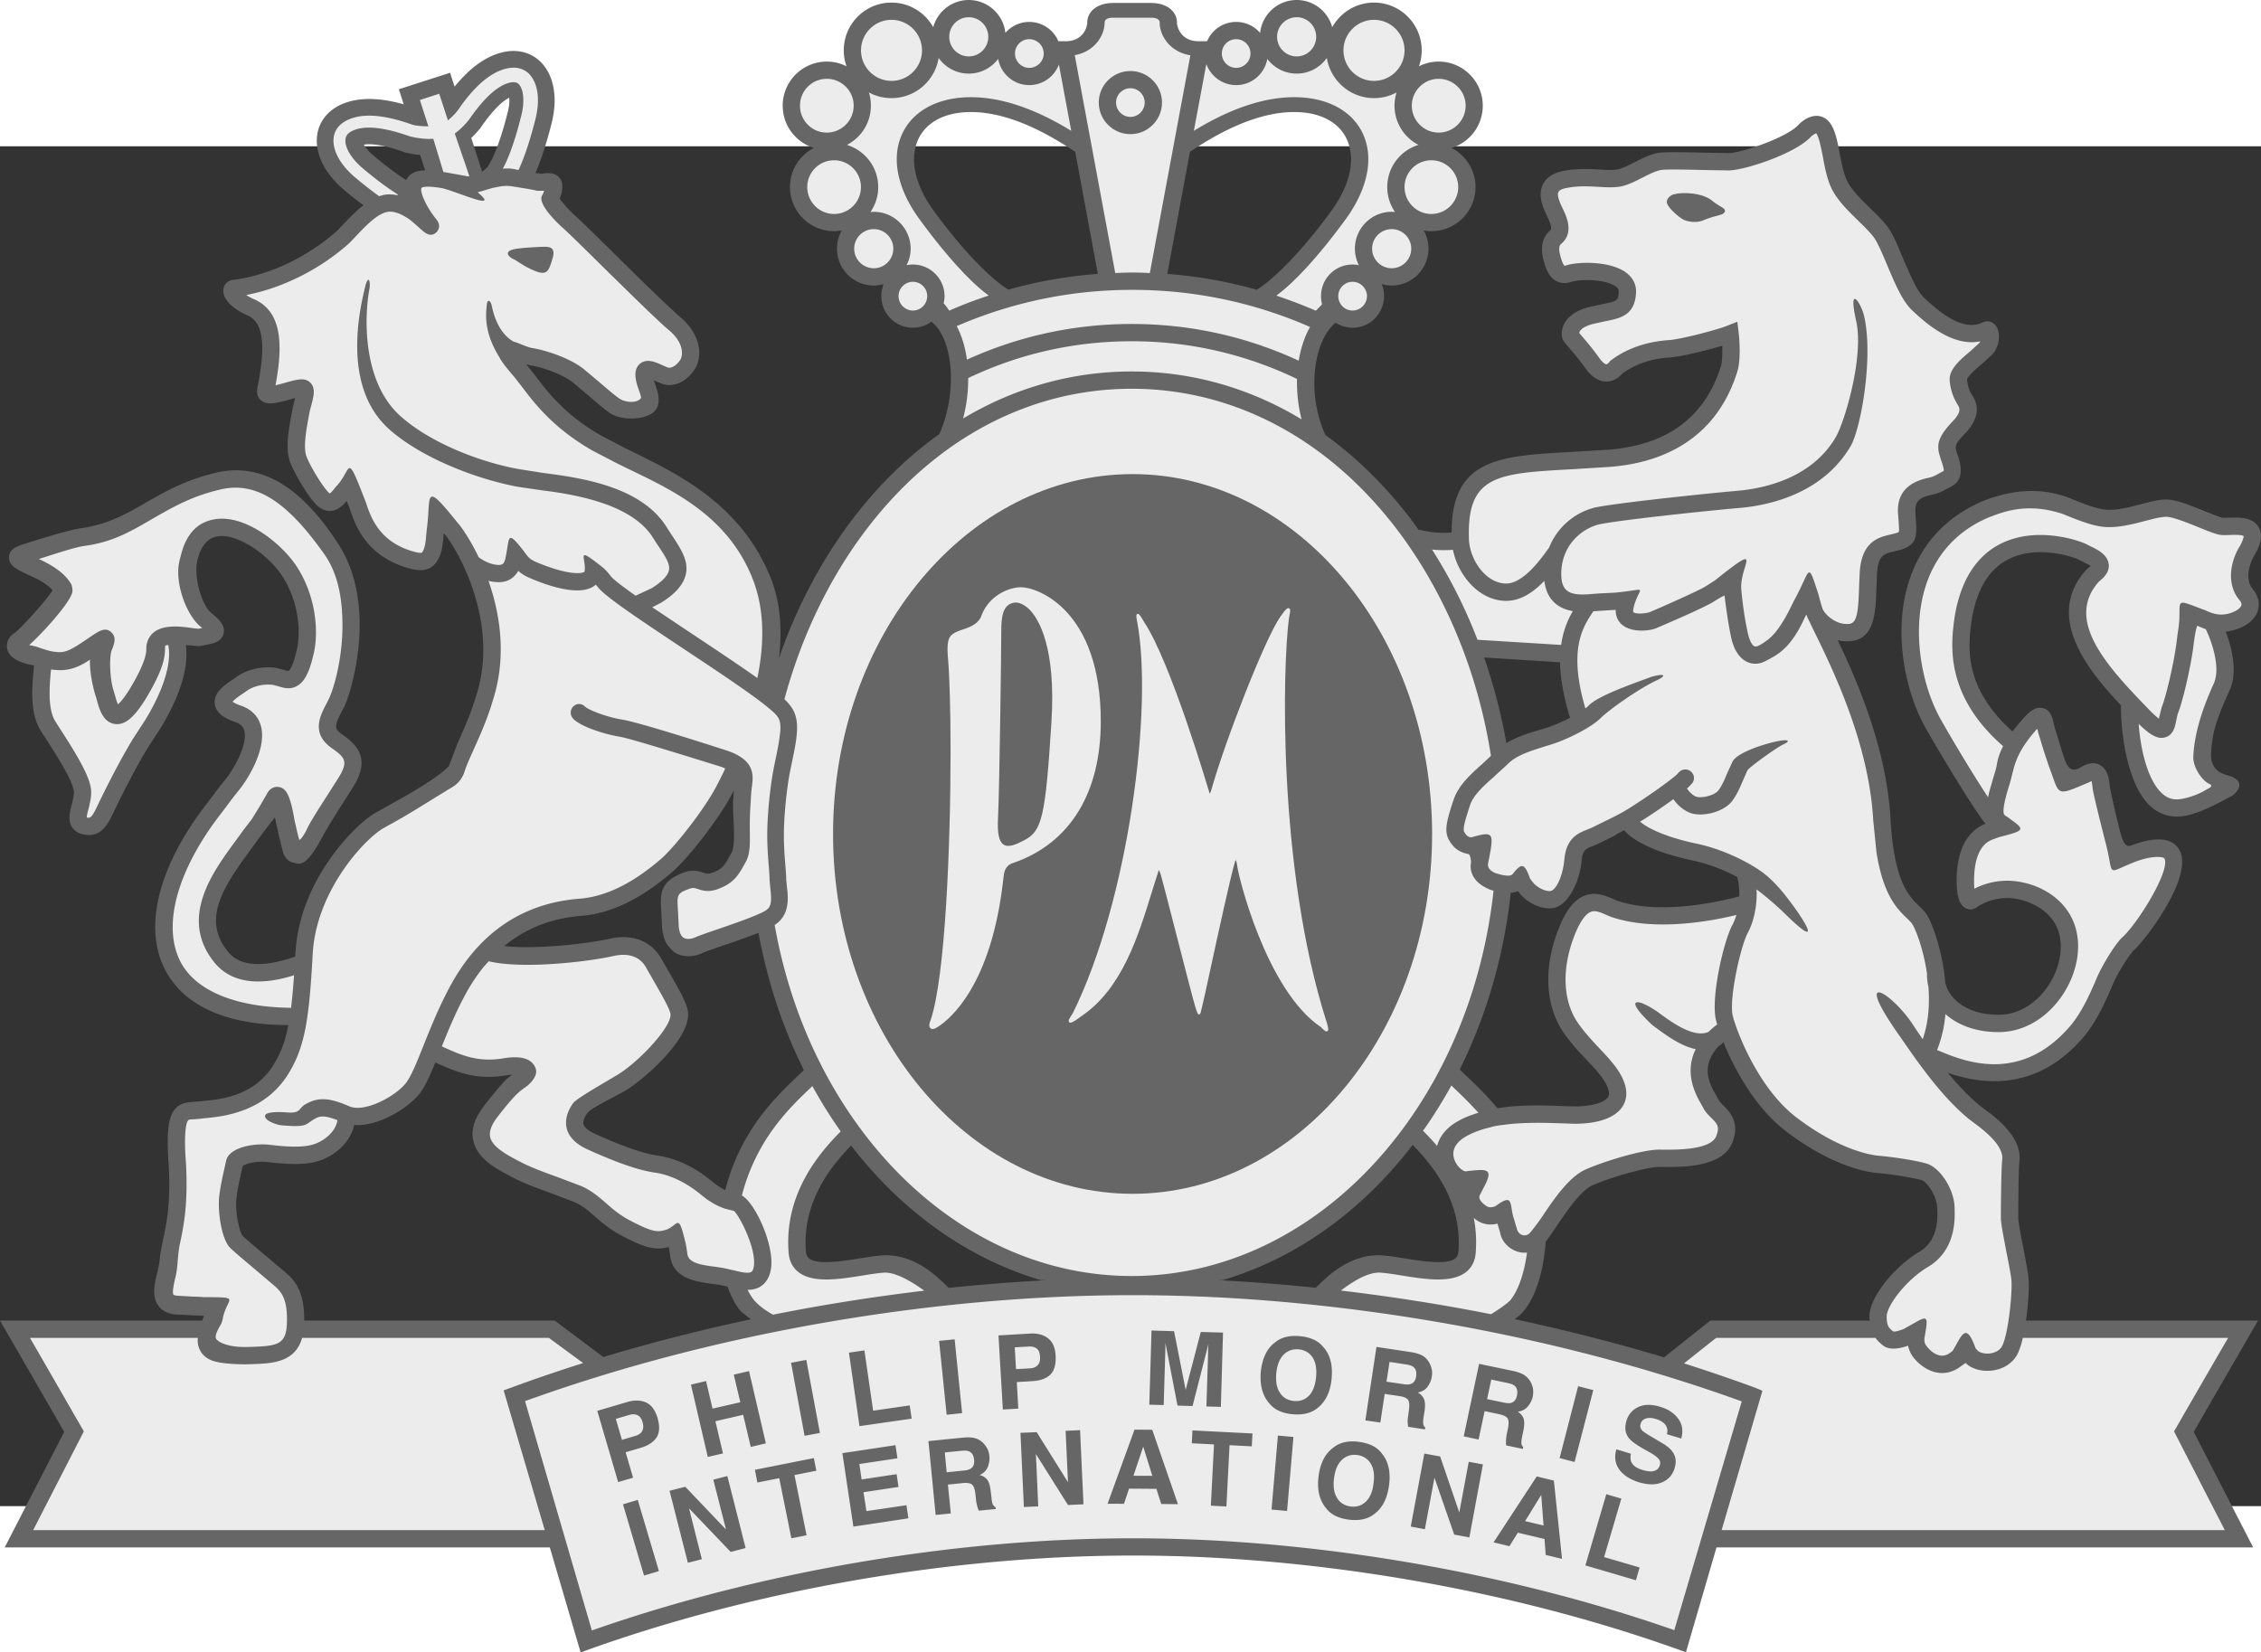 <?xml version="1.0" encoding="UTF-8" standalone="no"?> <svg xmlns:inkscape="http://www.inkscape.org/namespaces/inkscape" xmlns:sodipodi="http://sodipodi.sourceforge.net/DTD/sodipodi-0.dtd" xmlns="http://www.w3.org/2000/svg" xmlns:svg="http://www.w3.org/2000/svg" height="1538.89" viewBox="-130.461 35.441 1062.992 639.447" width="2105.228" id="svg16" sodipodi:docname="PMI_logo.svg" inkscape:version="1.2.2 (b0a8486541, 2022-12-01)"><rect x="-130.461" y="35.441" width="1062.992" height="639.447" fill="#333333" stroke="none"/> <defs id="defs20"></defs> <path d="m 926.593,237.414 c 0,-2.953 0.984,-6.155 2.335,-8.79 1.702,-2.753 3.603,-6.406 3.603,-9.876 0,-1.435 -0.333,-2.87 -1.1,-4.187 -2.82,-4.904 -9.425,-4.637 -14.18,-4.47 l -2.869,0.016 c -1.3,-0.317 -4.604,-1.618 -7.84,-2.902 -5.788,-2.352 -12.26,-5.004 -16.864,-5.555 -3.737,-0.5 -8.34,0.717 -13.645,2.102 -5.605,1.468 -11.96,3.12 -17.031,2.502 -4.604,-0.55 -10.993,-3.136 -16.564,-5.438 -15.497,-5.955 -29.743,-2.702 -39.618,1.034 -14.295,5.805 -25.021,15.313 -31.693,28.174 -13.045,25.305 -7.557,57.983 3.019,77.667 4.47,8.073 19.95,34.262 28.124,45.455 0.233,0.317 0.55,0.584 0.85,0.851 -0.166,0.05 -0.3,0.067 -0.3,0.067 -11.66,4.737 -13.378,18.582 -13.378,26.422 0,2.686 0.184,4.721 0.267,5.372 0.484,4.353 1.968,7.056 4.354,8.04 1.568,0.684 3.353,0.434 4.754,-0.584 0.067,-0.067 7.006,-5.188 16.58,-4.287 7.99,0.767 23.004,6.439 23.004,22.62 0,15.212 -12.51,32.177 -29.225,32.177 -14.43,0 -22.903,-6.923 -25.022,-14.746 -1.3,-15.397 -6.338,-28.525 -8.657,-32.211 -1.084,-1.668 -2.419,-2.936 -3.82,-4.287 -4.62,-4.487 -11.66,-11.226 -13.328,-40.835 -1.835,-32.644 -15.113,-63.704 -24.821,-84.038 2.035,0.483 4.203,0.633 6.505,0.383 10.943,-1.318 11.343,-13.611 11.71,-25.438 l 0.25,-5.838 c 0.418,-9.075 3.287,-9.759 8.09,-10.86 l 2.92,-0.75 c 6.239,-1.935 7.456,-4.788 7.456,-9.709 0,-1.484 -0.116,-3.202 -0.25,-5.12 l -0.167,-2.887 c 0,-0.283 -0.016,-0.617 -0.016,-0.867 0,-4.67 2.635,-6.172 7.456,-7.223 l 0.934,-0.233 c 2.886,-0.701 4.37,-1.535 7.306,-3.07 l 1.302,-0.734 c 3.42,-1.868 4.353,-4.687 4.353,-7.556 0,-2.752 -0.9,-5.538 -1.551,-7.54 l -0.2,-0.567 c -0.4,-1.068 -0.584,-1.835 -0.584,-2.636 0,-1.601 1.017,-3.102 4.57,-6.789 4.07,-4.337 5.305,-8.107 5.305,-11.093 0,-3.269 -1.501,-5.588 -2.185,-6.722 l -0.217,-0.267 c -0.85,-1.484 -1.902,-3.636 -2.169,-7.14 0.334,-1.634 4.888,-5.504 7.107,-7.406 l 4.72,-4.253 c 2.152,-2.436 3.17,-5.605 3.17,-8.407 0,-2.102 -0.55,-4.087 -1.635,-5.355 -1.585,-1.968 -4.17,-2.452 -6.356,-1.184 l 0.367,-0.184 c -8.99,4.37 -19.516,-4.003 -27.757,-11.76 -3.286,-3.17 -6.705,-11.26 -9.725,-18.416 -2.685,-6.405 -5.004,-11.943 -7.59,-15.23 -2.268,-2.885 -5.137,-5.688 -7.94,-8.373 -3.853,-3.753 -7.756,-7.59 -10.175,-11.66 -2.068,-3.453 -3.12,-9.125 -4.087,-14.112 -0.967,-5.255 -1.968,-10.159 -3.987,-13.428 -1.918,-3.12 -4.47,-3.937 -6.221,-4.12 -4.888,-0.4 -8.825,3.786 -9.609,4.62 -5.905,5.905 -26.756,12.861 -32.394,12.861 l -10.225,-0.2 c -7.757,-0.167 -16.515,-0.367 -20.968,-0.117 -4.404,0.234 -8.775,2.469 -13.062,4.62 -2.919,1.502 -5.971,3.037 -8.157,3.387 -2.218,0.384 -5.087,0.25 -8.39,0.017 -4.804,-0.25 -10.776,-0.567 -17.148,0.717 -4.47,0.95 -7.573,2.952 -9.191,5.955 -2.552,4.754 -0.434,10.109 0.617,12.66 0.017,0.068 1.1,2.42 1.1,2.42 1.77,3.686 2.586,6.021 1.469,6.956 -5.738,4.904 -3.42,12.777 -2.67,15.363 0.852,2.835 2.32,6.722 5.772,8.457 2.186,1.118 4.721,1.168 7.54,0.117 l -0.283,0.116 c 5.187,-1.417 16.514,-0.934 20.717,2.386 1.151,0.884 1.218,1.568 1.218,2.235 -0.167,4.337 -0.684,4.57 -7.673,5.922 l -6.339,1.401 c -7.923,2.052 -10.976,5.972 -12.094,8.908 -1,2.635 -0.9,5.521 0.4,7.373 l 1.819,2.201 a 136.859,136.859 0 0 1 8.307,10.393 c 3.653,5.137 7.406,6.172 9.909,6.138 3.136,-0.05 5.671,-1.801 7.206,-3.636 8.14,-6.022 16.964,-7.34 22.986,-7.74 4.988,-0.384 16.63,-3.203 24.154,-5.488 0.017,0.834 0.017,1.635 0.017,2.452 0,2.97 -0.184,5.872 -0.801,7.673 l -0.317,0.968 c -7.723,23.07 -25.438,35.78 -52.628,37.832 l -17.015,1.018 c -33.879,1.834 -56.498,3.069 -56.498,37.899 v 0.016 a 45.113,45.113 0 0 1 -15.046,-1.318 l -0.317,0.267 c -1.385,-1.951 -2.803,-3.936 -4.237,-5.838 -11.894,-15.463 -25.305,-28.524 -39.717,-38.967 -9.325,-20.267 -5.205,-44.955 4.787,-52.795 2.319,1.468 5.02,2.352 7.957,2.352 8.207,0 14.796,-6.655 14.796,-14.896 0,-1.985 -0.334,-3.886 -1.118,-5.621 1.551,0.4 3.103,0.667 4.72,0.667 9.526,0 17.299,-7.79 17.299,-17.332 0,-3.102 -0.817,-6.021 -2.269,-8.557 1.168,0.2 2.369,0.334 3.637,0.334 11.443,0 20.75,-9.308 20.75,-20.751 0,-7.99 -4.62,-14.98 -11.309,-18.4 a 20.736,20.736 0 0 0 14.713,-19.866 c 0,-11.41 -9.291,-20.735 -20.751,-20.735 -3.303,0 -6.49,0.801 -9.258,2.236 a 22.39,22.39 0 0 0 1.3,-7.507 c 0,-12.394 -10.074,-22.47 -22.435,-22.47 -8.457,0 -15.78,4.705 -19.633,11.577 -1.985,-7.356 -8.725,-12.794 -16.698,-12.794 -8.924,0 -16.28,6.806 -17.215,15.463 a 14.828,14.828 0 0 0 -11.243,-5.154 c -6.188,0 -11.426,3.753 -13.678,9.091 h -3.953 c -8.458,0 -10.21,-6.89 -10.21,-8.74 0,-5.455 -4.953,-9.259 -12.11,-9.259 h -17.931 c -7.157,0 -12.128,3.804 -12.128,9.258 0,1.852 -1.718,8.741 -10.225,8.741 h -3.353 a 14.86,14.86 0 0 0 -13.712,-9.091 c -4.437,0 -8.473,2.018 -11.21,5.154 -0.917,-8.657 -8.323,-15.463 -17.214,-15.463 -7.99,0 -14.696,5.438 -16.714,12.794 -3.803,-6.872 -11.16,-11.576 -19.6,-11.576 -12.41,0 -22.453,10.075 -22.453,22.47 0,2.651 0.45,5.137 1.301,7.506 a 20.21,20.21 0 0 0 -9.29,-2.236 c -11.427,0 -20.719,9.325 -20.719,20.735 0,9.341 6.189,17.281 14.696,19.867 -6.722,3.42 -11.276,10.409 -11.276,18.399 0,11.443 9.275,20.75 20.734,20.75 1.268,0 2.436,-0.133 3.62,-0.333 -1.468,2.536 -2.252,5.455 -2.252,8.557 0,9.542 7.74,17.332 17.298,17.332 1.618,0 3.17,-0.267 4.654,-0.667 a 14.683,14.683 0 0 0 -1.1,5.621 c 0,8.24 6.638,14.896 14.812,14.896 3.286,0 6.255,-1.05 8.707,-2.835 10.46,7.906 12.378,33.545 3.754,52.845 -14.763,10.509 -28.325,23.703 -40.351,39.4 -14.913,19.467 -26.79,42.02 -35.08,66.057 1.784,-14.813 0.367,-27.908 -4.354,-39.084 -15.03,-35.78 -46.924,-49.275 -68.192,-59.918 l -10.976,-5.721 c -17.165,-9.825 -25.455,-20.835 -30.943,-28.108 l -3.837,-4.87 c -0.2,-0.234 -0.333,-0.4 -0.483,-0.584 0.417,0.083 0.85,0.267 1.284,0.35 6.172,0.967 15.53,4.27 20.484,8.057 l 6.623,5.571 c 5.654,4.888 9.508,8.174 11.593,9.375 5.922,3.303 15.813,2.619 19.917,-0.867 1.801,-1.518 2.352,-3.654 2.352,-5.739 0,-2.769 -1.001,-5.521 -1.435,-6.789 a 27.785,27.785 0 0 1 -0.817,-2.435 c 0.284,0.133 0.55,0.267 0.767,0.367 l 3.57,1.468 c 6.255,1.785 12.06,-2.42 15.046,-7.323 3.553,-5.805 2.853,-15.864 -6.94,-24.204 -5.003,-4.22 -19.466,-18.383 -31.009,-29.792 -9.158,-9.025 -16.414,-16.18 -18.7,-18.133 -2.134,-1.801 -5.537,-5.721 -7.005,-7.756 1.184,-3.17 2.085,-6.923 0.033,-9.675 -2.252,-2.886 -5.905,-2.402 -7.857,-2.169 0,0 -1.034,0.117 -1.134,0.117 -0.233,-0.05 -0.45,-0.117 -0.45,-0.117 -0.334,-0.083 -0.734,-0.15 -1.085,-0.2 l -0.316,0.084 c -0.134,-0.017 -0.334,-0.034 -0.601,-0.067 2.302,-5.271 4.938,-12.978 7.607,-23.437 2.902,-11.61 1.267,-21.902 -4.571,-28.257 -4.137,-4.538 -10.242,-6.54 -16.748,-5.488 -10.459,1.701 -18.832,9.775 -24.304,16.514 l -2.118,-6.54 -4.17,1.352 -19.9,6.405 2.284,7.09 c -8.474,-2.402 -20.5,-4.387 -30.309,0.517 -5.922,2.97 -9.725,8.174 -10.425,14.279 -1.035,8.54 3.62,17.832 12.81,25.572 3.403,2.835 6.373,5.187 9.058,7.106 -0.55,0.383 -1.084,0.75 -1.484,1.067 -2.786,2.369 -5.388,5.071 -7.724,7.523 l -3.069,3.253 c -13.828,12.327 -31.777,21.035 -49.075,23.237 a 5.047,5.047 0 0 0 -4.554,4.253 c -0.717,4.204 3.77,9.175 11.093,12.328 7.373,3.136 8.907,12.81 5.254,32.36 l -0.167,0.785 c -0.35,1.734 -0.967,4.62 1.302,6.755 2.485,2.319 6.171,1.852 12.51,0.084 l 1.185,-0.317 c 0.834,-0.234 1.718,-0.5 2.518,-0.684 -0.25,1.017 -0.55,2.435 -0.834,3.503 l -0.417,1.885 -0.35,1.951 c -0.85,4.454 -1.902,9.992 -1.902,15.063 0,2.97 0.367,5.722 1.302,8.107 2.518,6.206 8.574,16.047 12.06,19.534 2.152,2.135 4.404,3.152 6.739,3.052 3.453,-0.183 5.922,-2.635 7.44,-4.487 0,0 0.116,-0.133 0.183,-0.2 0.434,0.934 0.934,2.202 1.702,4.187 l 0.1,0.434 c 2.368,6.805 7.34,21 26.572,26.756 3.453,1.034 7.457,1.968 10.993,0 2.536,-1.468 4.237,-4.104 5.271,-8.19 0.484,-2.019 0.684,-4.187 0.884,-6.306 0.067,-0.5 0.1,-1.084 0.167,-1.635 0.384,0.317 0.7,0.75 1.201,1.301 6.906,9.442 17.365,30.343 17.365,53.413 0,5.938 -0.684,12.01 -2.285,18.032 -2.653,9.641 -5.805,16.88 -8.608,23.27 -2.085,4.587 -3.57,9.057 -5.204,13.311 -5.838,6.105 -19.85,13.862 -29.158,19.016 l -5.622,3.153 c -8.957,5.088 -35.513,31.193 -37.415,65.64 -0.067,0.65 -0.067,1.267 -0.117,1.868 -15.713,5.371 -26.072,4.554 -31.66,-2.369 -11.944,-14.746 -2.92,-29.458 10.142,-47.157 l 4.07,-5.605 4.07,-5.504 c 0,0 3.553,-4.438 3.82,-4.888 0.217,0.918 0.384,1.818 0.584,2.903 l 1.601,7.006 1.385,5.538 c 1.05,4.82 4.22,5.788 5.504,5.971 1.835,0.267 4.905,3.403 12.978,-11.693 1.718,-3.22 5.021,-8.757 8.69,-14.479 l 6.14,-9.625 c 6.405,-10.492 4.92,-17.632 -5.188,-24.554 -3.987,-2.72 -3.687,-4.137 -0.25,-10.843 l 1.1,-2.035 c 3.136,-6.355 16.198,-47.54 -2.752,-76.732 -13.178,-20.4 -31.81,-39.334 -57.099,-33.562 -14.395,3.303 -23.954,8.757 -33.195,14.062 -9.058,5.221 -17.632,10.192 -30.109,12.027 -7.923,1.117 -27.273,7.556 -28.074,7.773 -2.585,0.884 -6.072,2.052 -6.322,5.772 v 0.317 c 0,4.003 4.42,6.038 9.942,8.54 6.472,2.903 9.208,5.238 10.576,6.873 -3.003,4.854 -15.18,18.165 -17.749,19.984 -2.352,1.384 -3.753,3.67 -3.753,6.105 0,0.4 0,0.8 0.083,1.2 0.801,4.054 5.005,6.757 12.561,8.024 0.033,0 0.067,0.017 0.1,0.017 l -0.1,1.301 c -0.817,8.457 -2.052,21.202 3.436,29.709 l 1.151,1.785 c 4.504,6.922 13.879,21.368 14.246,26.422 0.133,1.685 -0.434,3.904 -0.984,6.072 -0.918,3.67 -1.902,7.473 0.066,10.676 0.718,1.234 2.186,2.786 5.088,3.436 8.707,2.035 11.977,-4.97 14.63,-10.625 l 1.467,-3.036 c 3.52,-7.14 8.424,-16.915 14.362,-26.79 l 3.87,-5.955 c 6.873,-10.259 16.198,-28.057 14.146,-42.52 1.434,0.05 2.569,0.1 2.902,0.15 1.668,0.234 3.453,0.45 5.138,0.017 l 1.668,-0.35 c 2.97,-0.567 7.106,-1.335 8.04,-5.238 0.951,-3.82 -2.335,-7.006 -5.671,-9.592 -4.187,-3.252 -8.858,-16.847 -6.472,-25.571 1.718,-6.373 4.787,-9.809 9.224,-10.56 9.108,-1.55 23.32,8.14 29.96,17.866 5.77,8.39 8.24,18.532 8.24,27.023 0,2.986 -0.25,5.755 -0.801,8.123 -2.052,9.308 -3.887,10.226 -3.937,10.226 -0.334,0.1 -1.601,-0.3 -2.385,-0.534 l -3.003,-0.767 c -6.505,-1.201 -14.262,0.517 -19.216,4.253 l -1.635,1.135 c -3.87,2.602 -9.158,6.138 -8.44,11.493 0.65,4.854 5.838,7.173 9.658,8.507 2.986,1.001 3.803,2.686 4.17,3.887 1.751,6.205 -4.337,17.548 -8.974,23.27 l -2.37,2.902 -5.704,7.59 c -22.97,29.459 -30.426,57.933 -20.484,78.133 5.988,12.16 20.968,26.64 58.283,26.707 -1.568,8.157 -3.72,13.478 -7.073,18.816 -9.124,14.596 -24.587,16.063 -32.878,16.864 l -2.702,0.284 -2.085,0.133 c -2.469,0.167 -5.839,0.367 -8.407,3.236 -3.253,3.637 -4.154,10.593 -3.22,24.805 1.268,18.883 -0.884,29.225 -2.552,36.781 -0.584,2.953 -1.268,6.156 -1.518,8.758 -0.067,1.668 -0.65,4.37 -1.184,6.622 -0.684,2.87 -1.452,6.005 -1.452,8.958 0,2.368 0.518,4.587 1.819,6.522 1.618,2.335 4.17,3.737 7.556,4.22 l 8.54,0.484 c 1.752,0.05 4.038,0.083 5.472,0.284 -0.067,0.1 -0.1,0.333 -0.1,0.333 -0.284,0.6 -0.5,1.235 -0.717,1.835 h -95.065 c 0,0 28.14,48.775 30.193,52.345 -1.902,3.67 -27.974,54.313 -27.974,54.313 h 256.268 l 14.496,49.392 c 79.3,-28.958 173.748,-45.555 259.505,-45.555 h 0.45 c 85.757,0 180.371,16.514 259.689,45.488 l 14.379,-49.325 h 252.299 c 0,0 -26.073,-50.643 -27.924,-54.313 2.002,-3.57 30.21,-52.345 30.21,-52.345 h -109.094 c 1.184,-8.04 1.568,-16.43 1.184,-20 -0.267,-2.97 -1.334,-8.274 -2.385,-13.862 -1.101,-5.588 -2.419,-12.56 -2.419,-14.496 0,-5.488 0.067,-22.686 0.534,-26.456 1.368,-11.376 -10.776,-20.45 -16.664,-24.788 l -1.969,-1.501 c -5.254,-4.287 -10.392,-9.808 -15.046,-15.43 14.63,5.071 41.419,10.025 64.338,-17.415 6.156,-7.523 10.426,-17.498 12.961,-23.487 l 0.434,-0.984 c 2.252,-5.37 8.074,-14.229 9.809,-15.78 5.454,-4.87 28.574,-35.113 21.218,-47.324 -4.971,-8.307 -18.216,-3.486 -22.553,-1.901 -2.469,0.9 -3.686,-0.8 -5.355,-7.156 -1.367,-5.272 -4.487,-18.766 -4.687,-20.751 l -0.033,-0.45 c -0.267,-2.436 -0.8,-7.54 -4.821,-9.592 -2.536,-1.268 -5.471,-0.851 -8.758,1.184 -1.634,0.967 -3.002,1.334 -4.086,0.967 -1.301,-0.4 -2.336,-1.868 -2.886,-3.102 -1.168,-2.702 -3.07,-9.241 -4.237,-13.128 l -0.968,-3.003 -0.5,-2.068 c -0.6,-2.752 -1.435,-6.522 -5.088,-7.456 -3.553,-0.935 -6.522,1.784 -9.024,4.553 -1.952,2.186 -3.737,4.304 -5.321,6.406 -23.537,-21.018 -20.801,-40.601 -19.2,-52.478 2.369,-14.496 8.274,-24.104 17.582,-28.658 13.678,-6.756 30.693,-0.784 32.778,0.384 l 2.018,0.984 c 0.867,0.483 2.602,1.3 3.52,1.968 -0.267,0.284 -0.584,0.634 -1.251,1.034 l -0.384,0.3 -0.284,0.317 c -5.955,6.506 -8.273,13.312 -8.273,20.051 0,16.447 13.978,32.678 24.454,43.804 v 0.184 c 0,14.996 3.62,37.965 13.878,47.273 4.02,3.637 9.158,5.305 14.38,4.788 8.89,-0.868 21.334,-8.44 23.486,-9.408 2.152,-0.984 8.474,-7.24 -1.701,-9.942 -10.176,-2.636 -7.49,-11.794 -7.04,-16.397 0.668,-6.006 3.537,-13.579 8.024,-23.354 1.401,-3.052 1.985,-6.439 1.985,-9.908 0,-6.44 -1.885,-13.045 -3.753,-17.882 1.668,-0.167 3.436,-0.55 5.32,-1.185 5.305,-1.868 8.825,-5.07 9.876,-8.974 0.217,-0.85 0.35,-1.701 0.35,-2.569 0,-2.552 -1.017,-5.17 -2.986,-7.49 -1.35,-1.634 -1.901,-3.77 -1.901,-6.038 z m -857.9,-190.63 h -0.034 c -3.536,0.2 -5.988,1.235 -7.59,3.553 -0.233,0.317 -0.383,0.634 -0.55,0.968 -3.32,-2.069 -8.407,-5.622 -15.38,-11.527 -2.469,-2.085 -3.786,-3.803 -4.554,-5.087 3.02,-0.534 8.691,-0.25 19.4,3.636 l 0.234,0.067 0.3,0.05 c 2.302,0.55 4.487,0.9 6.539,1.1 l 2.352,7.24 z m 544.449,324.628 c 0.433,-5.088 2.018,-5.688 5.504,-7.023 l 2.87,-1.268 4.553,-2.235 c 6.522,-3.152 -1.034,0.35 7.04,-3.82 0.033,0.034 0.1,0.084 0.1,0.134 7.072,7.856 23.203,12.21 32.194,14.095 7.807,1.652 15.213,4.704 20.818,7.723 0.817,2.686 1.134,5.889 1,9.125 -8.307,2.268 -36.948,9.074 -57.515,2.002 l -1.685,-0.734 c -3.536,-1.535 -8.274,-3.653 -13.578,-1.568 -4.504,1.768 -8.24,6.288 -11.377,13.728 -8.04,18.75 -7.39,37.749 1.685,50.777 3.47,5.02 7.406,9.224 10.91,12.894 4.72,5.038 8.824,9.391 10.125,14.045 0.517,1.902 0.083,2.836 -0.434,3.47 -1.902,2.536 -7.907,4.17 -15.313,4.17 l -6.472,-0.183 c -8.34,-0.317 -19.367,-0.7 -30.043,1.034 -5.338,-6.472 -10.826,-11.643 -15.446,-16.03 l -2.252,-2.202 c 12.36,-24.805 20.7,-53.012 23.987,-83.038 1.201,-0.133 2.352,-0.367 3.403,-0.817 0.467,0.617 0.95,1.25 0.95,1.25 3.17,3.82 9.359,7.374 15.03,6.79 7.39,-0.717 12.961,-12.177 13.946,-22.32 z m -45.29,-95.565 h -0.066 l 35.18,2.235 c 0.167,6.956 1.468,15.497 4.704,26.09 -3.72,1.917 -7.857,3.752 -11.393,4.837 -4.354,1.384 -12.077,3.169 -18.516,7.056 -2.418,-13.679 -5.955,-27.124 -10.459,-40.201 z m -149.51,-180.454 10.642,-57.366 c 9.141,-6.039 32.461,-21.202 54.647,-18.332 8.607,1.15 15.246,5.154 18.566,11.376 5.02,9.358 2.518,22.102 -6.94,34.997 -17.231,23.603 -30.159,34.029 -34.53,36.58 l -0.2,0.284 c -13.778,-3.903 -27.94,-6.388 -42.285,-7.49 z m -109.594,-29.325 c -9.475,-12.895 -11.96,-25.64 -6.956,-34.997 3.37,-6.222 9.925,-10.225 18.616,-11.376 22.152,-2.87 45.455,12.327 54.63,18.332 l 10.642,57.366 v 0.05 a 212.82,212.82 0 0 0 -42.119,7.406 l -0.25,-0.217 c -4.37,-2.535 -17.365,-13.011 -34.563,-36.564 z m -212.565,-18.683 -5.071,-15.847 c 1.368,-1.318 2.652,-2.736 4.003,-4.32 l 0.134,-0.134 0.1,-0.167 c 6.422,-9.34 10.842,-12.944 13.561,-14.295 0.05,0.4 0.117,0.684 0.117,1.184 0,1.401 -0.183,3.286 -0.784,5.605 -4.37,17.381 -8.04,23.27 -8.09,23.337 l -0.184,0.283 -0.166,0.367 c -0.55,1.301 -1.819,2.67 -3.62,3.987 z m 56.999,557.393 -22.87,-17.148 h -117.734 v -0.6 c 0,-14.563 -5.455,-19.167 -9.458,-22.57 l -1.184,-1 -7.707,-6.523 c -4.32,-3.62 -9.208,-7.723 -10.66,-9.191 -1.183,-1.368 -3.035,-8.64 -3.035,-14.83 0,-1.017 0.083,-2.051 0.2,-3.035 0.567,-4.588 1.535,-8.824 2.235,-11.96 0,0 0.467,-1.986 0.668,-2.986 1.1,-0.868 5.688,-2.47 11.626,-1.835 9.458,1.034 18.6,1.768 25.839,-1.151 7.807,-3.153 13.445,-9.358 14.98,-16.298 11.393,0.868 25.054,-7.923 30.259,-14.162 2.802,-3.336 5.187,-8.624 7.856,-15.213 l 0.801,0.35 c 8.941,3.987 18.166,8.058 32.278,5.722 1.217,-0.2 2.185,-0.283 3.086,-0.333 -2.502,1.568 -5.739,4.937 -13.479,14.946 -3.436,4.52 -5.204,8.857 -5.204,12.994 0,1.051 0.133,2.069 0.384,3.053 1.818,8.474 10.592,13.128 17.03,16.514 l 0.868,0.484 c 5.755,3.069 12.578,5.538 19.233,7.923 l 10.36,3.97 c 3.652,1.518 6.388,3.92 9.59,6.706 3.337,2.902 7.124,6.172 12.445,8.974 9.758,5.155 15.213,7.206 21.652,5.622 0,0 0.367,-0.117 0.717,-0.167 0.3,1.418 0.567,3.503 0.684,4.37 1.351,10.61 12.61,12.044 20.067,13.011 l 3.186,0.434 3.67,0.817 c 1.585,4.388 3.603,8.474 6.322,11.66 0,0.05 2.652,2.136 4.67,3.72 a 850.593,850.593 0 0 0 -69.375,17.732 z m 92.312,-133.03 c -11.36,10.776 -27.674,26.255 -35.013,54.53 -1.785,-0.884 -3.837,-2.152 -6.322,-4.204 -7.94,-6.606 -16.781,-10.776 -25.456,-12.027 -8.657,-1.251 -20.25,-6.105 -29.408,-10.225 -3.07,-1.368 -5.004,-3.003 -5.421,-4.47 -0.434,-1.636 0.6,-3.687 1.901,-5.389 1.401,-1.935 8.374,-5.354 16.614,-9.791 8.408,-4.504 32.612,-25.205 30.543,-38.133 -0.634,-3.853 -3.62,-9.191 -8.507,-17.665 l -3.82,-6.656 c -4.754,-8.574 -13.678,-12.077 -24.504,-9.625 -10.209,2.319 -34.63,5.121 -49.51,3.437 10.06,-8.324 22.07,-13.062 36.098,-14.196 16.481,-1.268 31.01,-10.409 42.887,-20.634 7.09,-6.072 21.819,-24.638 28.074,-36.648 a 84.05,84.05 0 0 1 0.867,-1.735 c -0.033,0.967 -0.1,1.902 -0.15,3.003 l -0.167,2.335 c -0.367,5.938 1.669,19.517 -0.817,24.17 -3.22,5.839 -4.07,7.44 -8.974,9.225 -1.935,0.7 -2.77,0.467 -4.387,-0.067 -2.002,-0.684 -4.754,-1.584 -8.891,-0.083 -11.627,4.22 -11.26,10.375 -10.66,18.883 l 0.268,5.504 c 0.116,3.954 0.984,6.84 2.085,8.925 0.583,0.917 1.918,2.769 3.97,4.32 4.203,2.686 9.391,1.952 12.81,0.334 1.235,-0.6 5.138,-1.969 9.309,-3.37 5.571,-1.901 11.993,-4.087 17.214,-6.205 4.27,23.103 11.51,44.938 21.369,64.555 z m 70.093,100.519 c -0.984,-0.9 -1.952,-1.885 -2.085,-2.018 l -0.734,-0.668 c -3.853,-3.653 -14.195,-13.361 -28.157,-12.627 -3.136,0.2 -6.923,0.8 -10.926,1.451 -8.458,1.318 -19.917,3.203 -23.82,-0.067 -0.635,-0.5 -1.402,-1.384 -1.469,-3.82 -1.651,-23.653 12.945,-40.618 21.285,-49.192 23.587,30.627 54.413,53.046 89.21,63.288 h 3.536 c -15.496,0.784 -31.176,2.035 -46.84,3.653 z m 239.655,-17.749 c -0.067,2.436 -0.884,3.32 -1.435,3.82 -3.953,3.27 -15.43,1.385 -23.853,0.067 -4.02,-0.65 -7.74,-1.251 -10.943,-1.451 -13.945,-0.734 -24.287,8.974 -28.174,12.627 -0.9,0.801 -1.885,1.785 -2.702,2.636 a 870.52,870.52 0 0 0 -46.523,-3.62 h 2.769 c 34.846,-10.275 65.74,-32.811 89.326,-63.588 8.274,8.541 23.203,25.589 21.535,49.51 z m 118.401,33.112 -21.767,17.298 c -22.787,-6.839 -46.29,-12.844 -70.21,-17.948 1.468,-1.085 3.136,-2.503 4.07,-3.654 7.14,-8.373 9.875,-22.936 10.492,-32.844 0.1,-0.134 0.184,-0.167 0.334,-0.334 l 4.887,-6.99 c 4.77,-7.055 11.293,-16.78 17.065,-19.266 8.99,-3.836 25.121,-8.507 31.143,-8.507 h 1.735 c 9.108,0.1 27.874,0.25 32.578,-11.393 3.77,-9.475 -1.168,-14.462 -4.17,-17.465 -0.951,-0.95 -1.819,-1.868 -2.22,-2.602 l -1.033,-1.919 c -3.136,-5.337 -8.057,-13.811 1.234,-23.67 0.284,-0.083 0.484,-0.183 0.75,-0.35 0.518,-0.384 0.968,-0.884 1.202,-1.401 5.02,12.344 14.679,30.676 29.275,41.869 21.969,16.83 38.566,19.416 43.17,19.783 7.506,0.634 18.032,2.47 21.101,3.47 1.835,0.6 6.49,6.422 6.99,12.377 0.834,10.342 -1.969,17.465 -8.424,21.252 -11.126,6.555 -23.437,20.951 -23.403,30.46 0,0.683 0.05,1.234 0.166,1.834 z" id="path2" style="fill:#666666"></path> <path d="m 609.006,187.288 17.08,-1.068 c 21.235,-1.551 48.792,-10.359 59.768,-43.37 l 0.267,-0.834 c 2.235,-6.339 0.984,-17.565 0.851,-18.833 l -0.634,-5.254 -4.904,1.951 c -5.154,2.035 -21.802,6.306 -26.99,6.673 -4.037,0.3 -16.397,1.2 -27.457,9.491 l -0.55,0.434 -0.434,0.6 c -0.217,0.35 -0.817,0.834 -1.268,0.868 -0.517,0 -1.684,-0.718 -3.152,-2.753 -3.753,-5.254 -7.04,-9.007 -8.808,-11.026 0,0 -0.417,-0.5 -0.75,-0.917 0.066,-0.968 1.334,-2.97 6.622,-4.32 l 5.838,-1.268 c 6.806,-1.352 13.829,-2.72 14.23,-13.629 v -0.433 c 0,-3.32 -1.536,-6.24 -4.305,-8.491 -7.172,-5.655 -21.785,-5.538 -27.957,-3.837 l -0.167,0.017 -0.183,0.067 c -0.617,0.25 -0.951,0.25 -1.051,0.25 -0.033,-0.033 -0.767,-0.6 -1.585,-3.453 -0.617,-1.985 -0.867,-3.403 -0.867,-4.387 0,-1.752 0.667,-2.252 0.967,-2.485 2.536,-2.169 3.387,-4.705 3.387,-7.29 0,-3.62 -1.735,-7.24 -2.77,-9.408 l -0.884,-1.835 c -0.45,-1.168 -1.317,-3.22 -1.317,-4.72 0,-0.451 0.116,-0.835 0.267,-1.152 0.417,-0.767 1.701,-1.45 3.686,-1.801 5.321,-1.118 10.492,-0.818 15.046,-0.567 3.653,0.216 7.056,0.4 10.176,-0.117 3.453,-0.6 7.039,-2.402 10.492,-4.187 3.52,-1.785 7.14,-3.62 9.875,-3.737 4.07,-0.266 13.061,0 20.3,0.15 l 10.41,0.167 c 7.139,0 30.326,-7.456 38.282,-15.413 0.984,-1.05 2.286,-1.935 2.903,-2.018 0.05,0.1 0.183,0.233 0.183,0.233 1.218,1.985 2.069,6.39 2.92,10.626 1,5.672 2.268,12.11 5.004,16.731 2.919,5.004 7.34,9.258 11.51,13.378 2.702,2.602 5.27,5.105 7.222,7.59 1.919,2.435 4.237,7.973 6.49,13.328 3.486,8.257 7.039,16.798 11.56,21.135 5.387,5.07 18.615,17.581 32.243,14.796 -0.2,0.233 -0.266,0.483 -0.417,0.717 l -3.92,3.603 c -4.97,4.187 -10.058,8.457 -10.058,13.478 v 0.567 c 0.484,5.388 2.168,8.741 3.403,10.81 l 0.267,0.467 c 0.433,0.684 0.917,1.418 0.917,2.435 0,1.218 -0.684,2.92 -3.053,5.388 -5.154,5.438 -6.889,8.858 -6.889,12.244 0,1.735 0.45,3.436 1.118,5.405 l 0.15,0.6 c 0.484,1.351 1.301,3.687 1.301,4.804 0,0.184 -0.033,0.3 -0.033,0.417 -0.067,0 -0.25,0.117 -0.25,0.117 l -1.302,0.717 c -2.735,1.502 -3.42,1.885 -5.354,2.352 l -0.7,0.15 c -9.192,2.019 -13.896,7.106 -13.896,15.147 0,0.467 0,0.917 0.033,1.45 l 0.234,2.887 c 0.117,1.801 0.25,3.636 0.25,4.82 0,0.5 -0.033,0.784 -0.1,1.051 -0.217,0.134 -0.584,0.317 -1.685,0.634 l -2.318,0.6 c -5.455,1.252 -13.679,3.203 -14.413,18.35 l -0.25,6.005 c -0.35,11.643 -0.917,17.181 -4.52,17.615 -6.773,0.8 -11.76,-5.004 -12.478,-6.656 -0.667,-1.518 -1.968,-6.655 -2.152,-7.323 -5.137,-15.646 -3.47,-11.91 -10.792,1.869 -1.101,1.885 -2.152,4.403 -3.803,7.44 -5.872,10.859 -9.492,12.343 -12.027,14.145 l -1.702,0.934 c -0.517,0.25 -1.368,0.25 -1.768,0.15 -0.9,-0.417 -2.085,-2.085 -2.953,-5.688 -1.4,-6.089 -2.635,-14.079 -3.236,-21.652 -0.467,-10.943 11.127,-22.386 -12.327,-3.653 0,0 -3.002,1.952 -4.67,2.969 -3.053,1.902 -20.918,9.842 -25.99,11.944 -1.768,0.734 -7.756,1.184 -7.823,-0.35 0,-0.218 0,-0.868 0.317,-1.986 0.034,-0.233 0.067,-0.383 0.1,-0.584 2.836,-9.908 7.407,-7.806 -8.824,-6.222 l -7.757,0.384 -2.402,0.184 c -4.17,0.367 -9.875,0.867 -12.777,-1.735 -1.535,-1.368 -2.369,-3.703 -2.436,-6.973 -0.3,-14.896 10.776,-22.52 18.283,-24.07 9.941,-1.985 48.274,-6.106 65.239,-7.59 13.928,-1.168 39.233,-6.54 52.495,-29.058 4.804,-8.19 10.776,-41.586 6.405,-61.003 -1.351,-6.188 -7.74,-15.846 -3.837,1.835 3.92,16.931 -5.47,48.091 -9.608,55.03 -11.41,19.367 -33.845,24.038 -46.173,25.105 -16.73,1.468 -55.564,5.622 -66.123,7.69 -9.124,1.835 -18.215,8.591 -22.369,18.933 -3.736,5.271 -12.21,17.215 -20.484,16.981 -9.708,-0.266 -17.265,-11.843 -17.265,-21.618 -0.784,-29.459 13.695,-30.243 48.875,-32.144 z m -56.382,37.899 c 2.419,11.96 12.127,23.687 24.554,24.004 6.99,0.183 13.095,-3.854 18.433,-9.392 0.517,4.42 2.185,7.957 4.904,10.393 2.552,2.268 5.521,3.336 8.49,3.82 -2.252,3.87 -4.537,8.89 -5.504,15.913 l -39.334,-2.435 c -5.755,-14.963 -12.928,-29.209 -21.368,-42.42 3.102,0.334 6.422,0.384 9.825,0.117 z m -47.19,-112.513 c -3.72,0 -6.723,-3.053 -6.723,-6.806 0,-3.653 3.003,-6.706 6.722,-6.706 3.704,0 6.773,3.053 6.773,6.706 0,3.753 -3.07,6.806 -6.773,6.806 z m 18.399,-19.884 c -5.072,0 -9.208,-4.137 -9.208,-9.208 0,-5.071 4.136,-9.19 9.208,-9.19 5.054,0 9.19,4.12 9.19,9.19 0,5.07 -4.136,9.208 -9.19,9.208 z m 31.276,-38.182 c 0,6.972 -5.688,12.66 -12.61,12.66 -7.007,0 -12.628,-5.688 -12.628,-12.66 0,-6.94 5.621,-12.594 12.627,-12.594 6.923,0 12.611,5.654 12.611,12.594 z m -9.208,-50.894 c 6.99,0 12.695,5.655 12.695,12.628 0,6.989 -5.705,12.66 -12.695,12.66 -6.906,0 -12.61,-5.671 -12.61,-12.66 0,-6.973 5.704,-12.628 12.61,-12.628 z m -30.392,-27.74 c 7.923,0 14.362,6.472 14.362,14.362 0,7.907 -6.439,14.346 -14.362,14.346 -7.923,0 -14.346,-6.44 -14.346,-14.346 0,-7.89 6.422,-14.362 14.346,-14.362 z m -36.331,-1.218 c 5.054,0 9.157,4.12 9.157,9.208 0,5.071 -4.103,9.208 -9.157,9.208 -5.088,0 -9.225,-4.137 -9.225,-9.208 0,-5.088 4.137,-9.208 9.225,-9.208 z m -28.458,10.309 c 3.72,0 6.722,3.036 6.722,6.739 0,3.703 -3.002,6.756 -6.722,6.756 -3.737,0 -6.74,-3.053 -6.74,-6.756 0,-3.703 3.003,-6.74 6.74,-6.74 z m -14.095,12.043 0.133,-0.2 c 2.085,5.67 7.557,9.758 13.962,9.758 7.34,0 13.428,-5.355 14.63,-12.327 a 17.296,17.296 0 0 0 13.828,6.922 c 5.855,0 11.042,-2.92 14.162,-7.373 1.735,10.71 11.01,18.9 22.169,18.9 3.836,0 7.506,-0.951 10.609,-2.686 -0.6,1.952 -0.951,4.053 -0.951,6.239 0,8.057 4.604,15.012 11.26,18.449 -8.491,2.585 -14.68,10.492 -14.68,19.817 0,4.387 1.368,8.407 3.637,11.743 -0.5,-0.033 -1.051,-0.1 -1.551,-0.1 -9.542,0 -17.299,7.79 -17.299,17.331 0,2.786 0.684,5.438 1.852,7.774 -0.968,-0.2 -1.952,-0.317 -2.953,-0.317 -8.207,0 -14.829,6.656 -14.829,14.83 0,1.384 0.2,2.702 0.5,3.903 -0.783,0.784 -2.085,2.118 -2.935,2.985 a 231.944,231.944 0 0 0 -18.466,-7.056 l 0.283,-0.35 c 7.006,-5.138 18.15,-16.364 32.211,-35.597 10.86,-14.913 13.562,-30.076 7.407,-41.586 -4.538,-8.423 -13.295,-13.845 -24.772,-15.38 -20.967,-2.718 -41.752,7.874 -54.012,15.38 z m 43.503,139.152 c -24.704,-11.427 -51.143,-17.265 -78.533,-17.265 -27.007,0 -53.012,5.655 -77.467,16.764 -0.784,-5.888 -2.468,-11.293 -4.787,-15.763 26.156,-11.31 53.88,-17.048 82.537,-17.048 29.008,0 57.1,5.872 83.572,17.448 -2.57,4.52 -4.354,9.959 -5.322,15.864 z m 1.352,27.59 c -24.421,-14.763 -51.544,-22.52 -79.885,-22.52 -28.108,0 -55.064,7.64 -79.268,22.12 1.668,-6.306 2.469,-12.828 2.402,-19.016 24.154,-11.51 50.026,-17.315 76.866,-17.315 27.173,0 53.329,6.005 77.733,17.732 -0.134,6.255 0.517,12.727 2.152,19 z m -92.614,-186.542 c 0,-2.018 2.469,-2.335 3.97,-2.335 h 17.932 c 1.468,0 3.987,0.317 3.987,2.335 0,5.805 4.504,13.695 14.429,15.347 l -19.033,102.27 0.117,0.117 c -2.77,-0.133 -5.572,-0.233 -8.39,-0.233 -2.686,0 -5.372,0.1 -8.041,0.233 v -0.116 l -19.015,-102.338 c 9.641,-1.768 14.045,-9.558 14.045,-15.28 z m -35.447,7.757 c 3.737,0 6.806,3.036 6.806,6.739 0,3.703 -3.07,6.756 -6.806,6.756 -3.686,0 -6.689,-3.053 -6.689,-6.756 0,-3.703 3.003,-6.74 6.69,-6.74 z m -28.423,-10.309 c 5.088,0 9.174,4.12 9.174,9.208 0,5.071 -4.086,9.208 -9.174,9.208 -5.071,0 -9.175,-4.137 -9.175,-9.208 0,-5.088 4.104,-9.208 9.175,-9.208 z m -36.315,1.218 c 7.89,0 14.33,6.472 14.33,14.362 0,7.907 -6.44,14.346 -14.33,14.346 -7.923,0 -14.345,-6.44 -14.345,-14.346 0,-7.89 6.422,-14.362 14.345,-14.362 z m -43.035,40.368 c 0,-6.973 5.604,-12.628 12.594,-12.628 6.972,0 12.644,5.655 12.644,12.628 0,6.989 -5.672,12.66 -12.644,12.66 -6.99,0 -12.594,-5.671 -12.594,-12.66 z m 16.03,50.927 c -6.956,0 -12.61,-5.689 -12.61,-12.661 0,-6.94 5.654,-12.594 12.61,-12.594 6.956,0 12.628,5.654 12.628,12.594 0,6.972 -5.672,12.66 -12.628,12.66 z m 18.666,25.521 c -5.054,0 -9.208,-4.137 -9.208,-9.208 0,-5.071 4.154,-9.19 9.208,-9.19 5.071,0 9.175,4.12 9.175,9.19 0,5.07 -4.104,9.208 -9.175,9.208 z m 18.366,19.884 c -3.67,0 -6.723,-3.053 -6.723,-6.806 0,-3.653 3.053,-6.706 6.723,-6.706 3.753,0 6.755,3.053 6.755,6.706 0,3.753 -3.002,6.806 -6.755,6.806 z m 17.114,0.033 c -1.034,-1.5 -1.951,-2.685 -2.635,-3.453 0.25,-1.084 0.417,-2.185 0.417,-3.386 0,-8.173 -6.69,-14.83 -14.896,-14.83 -0.968,0 -1.985,0.118 -2.97,0.318 a 16.415,16.415 0 0 0 1.935,-7.774 c 0,-9.541 -7.79,-17.331 -17.331,-17.331 -0.534,0 -1.05,0.067 -1.568,0.1 2.319,-3.336 3.653,-7.356 3.653,-11.743 0,-9.325 -6.222,-17.232 -14.73,-19.817 6.707,-3.437 11.277,-10.392 11.277,-18.45 0,-2.185 -0.3,-4.286 -0.95,-6.238 3.185,1.735 6.772,2.686 10.658,2.686 11.177,0 20.451,-8.19 22.153,-18.9 a 17.271,17.271 0 0 0 14.162,7.373 c 5.671,0 10.642,-2.736 13.828,-6.922 1.201,6.972 7.29,12.327 14.596,12.327 6.406,0 11.794,-4.02 13.929,-9.608 l 0.05,0.05 5.771,31.06 c -12.26,-7.507 -33.045,-18.1 -53.996,-15.38 -11.443,1.534 -20.234,6.956 -24.771,15.38 -6.189,11.51 -3.486,26.672 7.44,41.585 14.045,19.233 25.171,30.46 32.177,35.597 l 0.334,0.284 a 208.728,208.728 0 0 0 -18.533,7.072 z m -38.566,102.388 c 32.428,-42.353 76.599,-65.64 124.34,-65.64 47.674,0 91.845,23.287 124.323,65.64 23.02,30.126 38.533,67.908 44.571,106.975 l -4.204,3.936 c -5.337,4.721 -11.31,10.126 -13.478,17.132 l -0.25,0.617 c -1.751,5.605 -3.02,9.591 -3.02,12.961 0,1.885 0.384,3.57 1.402,5.204 2.519,4.538 6.105,5.789 8.958,6.34 0.684,0.066 1.217,2.218 1.217,3.836 0,0.2 0,0.434 -0.033,0.667 -0.133,0.35 -0.133,0.8 -0.133,1.234 0,3.186 1.484,7.907 9.257,11.043 0.484,0.2 1.001,0.284 1.518,0.45 -11.142,101.938 -83.17,181.189 -170.128,181.189 -82.354,0 -151.263,-71.028 -167.844,-165.058 7.323,-4.72 6.356,-13.145 5.722,-18.249 l -0.3,-3.253 c 0,-5.087 -1.619,-14.462 -0.918,-27.206 0.417,-7.623 1.385,-17.132 3.07,-25.222 1.1,-5.238 2.151,-10.125 2.618,-13.912 1.101,-9.241 -0.484,-13.445 -5.605,-18.349 7.924,-29.358 21.152,-57.132 38.917,-80.335 z m 261.307,283.275 c 4.82,-6.755 9.208,-13.878 13.361,-21.301 l 0.567,0.617 c 3.67,3.47 7.857,7.473 12.094,12.227 -3.27,1.001 -6.389,2.152 -9.241,3.753 -6.055,3.303 -9.058,7.607 -10.159,11.877 -2.385,-2.852 -4.72,-5.238 -6.622,-7.173 z m -20.034,66.724 c 2.752,0.184 6.355,0.75 10.159,1.368 11.01,1.768 23.52,3.737 30.309,-1.818 2.802,-2.319 4.254,-5.588 4.387,-9.658 0.367,-5.539 0,-10.726 -0.95,-15.597 3.169,2.786 7.022,3.686 11.125,2.652 0.334,1.118 0.784,2.67 1.135,3.837 l 0.3,1.2 c 1.05,4.154 4.787,7.54 9.091,8.408 a 10.51,10.51 0 0 0 3.37,0.167 c -1.068,7.94 -3.503,17.181 -7.907,22.469 -1.168,1.351 -5.872,4.654 -9.025,6.522 -23.353,-4.637 -46.94,-8.324 -70.577,-11.126 4.771,-3.603 12.328,-8.774 18.583,-8.424 z m 157.852,-118.418 c 0.133,0.517 0.283,1.084 0.45,1.735 a 35.168,35.168 0 0 0 -4.003,3.453 c -6.573,2.986 -16.364,-3.92 -21.185,-7.34 l -0.617,-0.433 c -10.426,-8.074 -19.967,-9.775 -4.654,4.604 l 0.567,0.417 c 4.087,2.902 11.843,9.224 19.817,10.892 -5.705,11.594 0.333,21.952 2.719,26.09 l 0.817,1.484 c 0.934,1.918 2.435,3.37 3.737,4.67 2.802,2.82 4.186,4.204 2.352,8.725 -2.62,6.472 -18.766,6.338 -24.855,6.305 l -1.868,-0.033 c -8.007,0 -25.405,5.354 -34.33,9.19 -7.623,3.237 -14.395,12.895 -19.883,21.036 -1.301,2.068 -5.989,8.54 -7.223,9.491 -0.767,0.484 -1.601,0.717 -2.552,0.55 -1.468,-0.3 -2.536,-1.5 -2.82,-2.502 l -2.001,-6.672 c -1.501,-6.69 -0.217,-10.259 -8.24,-4.52 l 0.033,0.016 c -2.252,0.9 -3.486,0.434 -4.204,-0.017 -1.951,-1.267 -4.137,-3.37 -3.152,-5.204 0.15,-0.267 1.751,-3.42 1.751,-3.42 4.988,-9.124 1.468,-8.79 -6.355,-7.973 -0.784,0.05 -1.452,0.167 -1.869,0.25 -0.984,0.184 -4.12,-1.751 -5.488,-5.471 -1.568,-4.354 0.484,-8.24 5.905,-11.227 3.353,-1.801 6.99,-3.085 10.91,-4.003 2.769,-0.917 6.739,-1.201 9.024,-1.518 8.557,-0.884 17.298,-0.617 24.104,-0.384 l 6.773,0.217 c 6.038,0 16.947,-0.967 21.802,-7.39 1.6,-2.084 3.136,-5.587 1.784,-10.558 -1.835,-6.64 -6.839,-11.894 -12.077,-17.465 -3.42,-3.653 -7.006,-7.457 -10.125,-11.96 -7.473,-10.743 -7.79,-26.773 -0.917,-42.97 2.235,-5.188 4.604,-8.408 6.956,-9.309 1.968,-0.817 4.17,0.067 7.272,1.435 l 2.186,0.917 c 20.5,7.04 47.207,2.002 58.967,-0.884 -0.517,1.668 -1.101,3.236 -1.819,4.554 -4.17,7.657 -10.458,34.83 -7.69,45.222 z m -518.41,-30.476 c 4.987,-1.134 11.726,-1.067 15.363,5.505 l 3.903,6.822 c 3.303,5.789 7.09,12.344 7.507,14.83 0.95,6.005 -15.964,23.937 -26.29,29.508 -2.418,1.602 -17.781,10.142 -19.483,12.544 -1.034,1.468 -3.32,5.005 -3.32,9.192 0,0.967 0.134,1.968 0.418,3.019 1.117,3.92 4.47,7.173 9.875,9.608 14.329,6.456 24.104,9.792 31.61,10.843 7.09,1.034 14.68,4.687 21.435,10.275 4.654,3.903 8.54,5.722 11.527,6.706 l 4.137,1.034 c 2.602,2.469 9.424,15.763 9.424,24.054 0,0.684 -0.033,1.351 -0.133,1.918 -0.1,0.984 -0.467,2.235 -1.185,2.686 -1.4,0.884 -5.004,0.083 -7.94,-0.667 l -3.069,-0.684 -2.469,-0.534 -3.52,-0.534 c -7.306,-0.917 -12.51,-1.935 -13.06,-6.022 -0.318,-2.135 -0.551,-3.97 -0.935,-5.538 -3.47,-14.162 -3.069,-7.99 -9.174,-5.788 -0.484,0.133 -0.918,0.217 -1.335,0.317 -3.152,0.784 -6.055,0.267 -15.897,-4.921 -4.47,-2.369 -7.723,-5.154 -10.842,-7.907 -3.42,-2.969 -6.956,-6.022 -11.694,-8.073 l -10.909,-4.137 c -6.322,-2.269 -12.91,-4.67 -18.099,-7.44 l -0.9,-0.45 c -5.055,-2.686 -11.894,-6.322 -12.945,-11.076 -0.517,-2.586 0.6,-5.722 3.42,-9.358 9.675,-12.611 11.443,-12.461 12.394,-13.562 1.534,-0.684 6.922,-5.221 5.638,-9.108 -1.051,-3.22 -4.32,-6.822 -15.48,-4.904 -11.71,1.918 -19.483,-1.518 -27.64,-5.171 l -1.035,-0.467 c 2.903,-7.256 6.206,-15.33 10.643,-23.637 a 85.811,85.811 0 0 1 9.09,-13.862 l 2.32,-2.552 c 15.246,3.736 45.705,0.45 58.65,-2.469 z m 63.054,156.984 c 2.151,0 4.287,-0.417 6.172,-1.651 2.535,-1.651 4.136,-4.387 4.787,-8.14 1.802,-10.793 -7.19,-30.927 -13.662,-34.58 6.856,-26.34 22.136,-41.018 32.828,-51.127 l 0.317,-0.334 c 4.07,7.44 8.54,14.563 13.328,21.319 -8.957,9.09 -26.489,28.324 -24.537,56.315 0.167,4.07 1.618,7.34 4.437,9.658 6.739,5.555 19.25,3.586 30.26,1.818 3.786,-0.617 7.405,-1.184 10.158,-1.368 5.805,-0.317 13.728,4.704 18.966,8.474 -23.77,2.836 -47.624,6.589 -71.11,11.293 -3.003,-1.635 -6.623,-4.137 -8.825,-6.74 -1.184,-1.417 -2.185,-3.085 -3.12,-4.937 z M 36.484,50.054 c -7.023,-5.889 -10.793,-12.878 -10.076,-18.65 0.384,-3.47 2.57,-6.338 6.122,-8.123 7.023,-3.536 17.015,-2.886 30.56,1.885 1.15,0.45 3.236,0.734 6.055,0.85 l 1.801,0.067 c 0,0 -3.386,-10.492 -4.003,-12.41 1.685,-0.55 7.456,-2.386 9.091,-2.953 0.634,1.918 4.103,12.56 4.103,12.56 l 1.402,-1.25 c 1.684,-1.518 3.22,-3.32 4.27,-5.004 7.773,-10.96 15.497,-17.148 23.02,-18.366 3.836,-0.634 7.323,0.417 9.708,3.002 2.552,2.803 3.92,7.09 3.92,12.194 0,2.77 -0.434,5.755 -1.201,8.858 -3.236,12.96 -6.305,20.384 -7.923,23.87 -0.684,-0.117 -1.402,-0.283 -2.152,-0.417 -1.468,-0.283 -2.82,-0.317 -4.104,-0.283 -0.4,0 -0.8,0.083 -1.167,0.1 0.917,-1.618 4.587,-8.374 8.707,-24.955 0.667,-2.552 0.967,-5.021 0.967,-7.223 0,-3.32 -0.717,-6.005 -2.085,-7.506 -0.3,-0.334 -1.184,-1.268 -3.603,-0.918 -5.821,0.968 -12.51,6.873 -19.983,17.732 -2.453,2.953 -4.504,4.838 -6.573,6.322 0.834,2.436 5.205,15.163 5.205,15.163 0,0 0.9,2.72 1.668,4.988 -0.217,0 -0.5,0.033 -0.7,0 -4.405,-0.8 -8.208,-1.518 -11.494,-2.052 a 69.09,69.09 0 0 1 -0.534,-1.668 l -4.237,-13.962 -0.967,0.033 c -2.803,0.134 -5.955,-0.217 -9.875,-1.117 l -0.134,-0.034 c -12.51,-4.453 -21.685,-5.32 -27.256,-2.518 -1.869,0.934 -2.87,2.185 -3.036,3.786 l -0.067,0.767 c 0,3.737 3.136,8.741 8.19,12.978 7.473,6.322 12.995,10.142 16.665,12.427 -0.317,0.117 -0.584,0.2 -0.868,0.134 -2.068,-0.384 -4.12,-0.434 -6.038,-0.033 -0.684,0.166 -1.368,0.383 -2.052,0.583 -3.603,-2.552 -7.356,-5.504 -11.326,-8.857 z m 58.116,178.62 c -2.92,-6.04 -5.989,-11.11 -8.774,-14.847 l -0.084,-0.133 -0.1,-0.1 c -0.4,-0.484 -0.817,-0.968 -1.268,-1.452 v -0.033 c -15.88,-19.817 -12.16,-12.144 -14.095,2.802 -0.15,1.101 -0.25,2.286 -0.367,3.487 -0.133,1.801 -0.334,3.636 -0.684,5.054 -0.534,2.102 -1.117,2.903 -1.401,3.07 -0.267,0.166 -1.284,0.283 -4.604,-0.718 -15.263,-4.57 -19.166,-15.68 -21.268,-21.652 l -0.1,-0.4 c -0.55,-1.652 -1.201,-3.136 -1.702,-4.454 -7.723,-19.834 -5.471,-11.86 -11.86,-4.687 h 0.067 a 14.223,14.223 0 0 0 -1.685,1.901 l -0.567,0.701 c -0.934,1.084 -1.368,1.384 -1.568,1.468 -0.133,-0.084 -0.35,-0.267 -0.634,-0.567 -2.502,-2.469 -8.09,-11.36 -10.292,-16.815 -0.467,-1.267 -0.684,-3.002 -0.684,-4.937 0,-4.437 1.034,-9.959 1.735,-13.712 l 0.35,-1.968 0.284,-1.268 c 1.851,-6.622 2.735,-10.175 0.133,-12.811 -2.585,-2.519 -5.905,-1.618 -11.893,0.05 l -1.135,0.317 c -1.468,0.4 -2.485,0.65 -3.336,0.85 1.084,-5.871 1.902,-11.81 1.902,-17.347 0,-10.31 -2.786,-19.133 -12.06,-23.154 -1.535,-0.65 -2.636,-1.3 -3.57,-1.951 17.448,-3.37 34.946,-12.294 48.625,-24.571 l 3.252,-3.453 c 4.27,-4.487 9.592,-10.059 14.28,-11.026 2.768,-0.584 6.255,0.584 10.442,3.436 1.084,0.767 3.336,2.802 4.837,4.12 2.502,2.285 5.088,4.637 7.94,1.985 0.267,-0.283 2.686,-2.719 0,-6.005 -4.97,-6.172 -8.007,-13.361 -6.956,-14.93 0.05,0 1.518,-1.317 10.493,0.368 l -0.367,-0.034 c 7.256,1.802 27.173,10.943 16.197,1.802 2.318,-0.584 4.787,-1.435 7.256,-2.085 l 3.47,-0.684 c 1.851,-0.267 3.67,-0.334 5.554,-0.017 4.921,0.8 8.49,1.318 11.043,1.918 l 0.684,0.167 c 0,0 2.519,-0.016 3.27,-0.016 -0.134,0.417 -0.317,0.95 -0.601,1.584 -0.317,0.434 -0.55,0.951 -0.7,1.568 -0.668,4.904 10.191,14.43 10.325,14.53 2.052,1.8 9.958,9.54 18.299,17.798 12.294,12.06 26.156,25.772 31.477,30.176 7.356,6.255 6.288,12.043 5.27,13.745 -1.4,2.218 -3.92,4.287 -5.937,3.72 l -2.302,-0.985 c -3.287,-1.5 -7.724,-3.586 -10.943,-0.633 -1.435,1.3 -1.985,3.035 -1.985,4.954 0,2.419 0.85,5.188 1.851,7.907 0.484,1.367 0.751,2.301 0.851,2.985 -1.368,2.386 -6.455,2.503 -9.808,0.634 -1.752,-1 -6.806,-5.371 -10.493,-8.54 l -7.006,-5.855 c -7.022,-5.372 -18.232,-8.741 -24.103,-9.675 -1.185,-0.184 -3.136,-0.968 -4.888,-1.652 -1.234,-0.533 -2.502,-1 -3.686,-1.334 -7.84,-4.37 -9.809,-14.896 -10.293,-17.048 -0.533,-2.252 -2.018,-3.253 -2.285,-0.234 -0.25,2.97 -1.935,11.977 5.788,24.421 1.251,2.452 3.62,5.455 7.09,9.425 l 3.47,4.437 c 5.904,7.823 14.795,19.65 33.411,30.293 l 11.41,5.938 c 21.218,10.626 51.995,22.22 64.372,55.814 4.587,12.511 5.271,27.607 1.651,45.156 -8.374,-5.939 -19.35,-13.228 -30.076,-20.368 -6.255,-4.153 -13.077,-8.724 -19.333,-12.91 l 4.104,-2.102 c 7.056,-4.404 10.776,-8.808 11.76,-13.796 1.434,-7.29 -4.07,-13.745 -9.125,-21.818 -11.76,-18.866 -39.6,-23.12 -57.566,-25.372 l -12.093,-1.902 c -19.016,-3.503 -41.702,-12.627 -55.364,-24.804 -19.267,-17.215 -16.598,-50.143 -14.663,-59.985 0.434,-2.235 -0.066,-7.072 -1.785,-1.901 -2.669,10.826 -11.593,47.724 11.043,67.958 14.83,13.244 40.218,23.236 60.352,27.056 l 11.493,1.685 c 16.447,2.035 42.403,6.656 52.161,22.236 4.17,6.722 8.34,11.526 7.54,15.296 -0.484,2.552 -3.186,5.371 -8.024,8.44 l -7.673,3.57 c -5.955,-4.22 -10.442,-7.606 -11.643,-9.174 -0.984,-1.268 -2.402,-3.07 -4.087,-4.337 h 0.017 c -13.178,-10.426 -7.173,-4.02 -8.274,2.252 -1.418,1.084 -7.673,1.25 -18.916,-3.036 -6.59,-2.486 -6.906,-2.836 -9.675,-6.673 -8.14,-10.509 -6.572,-6.272 -8.457,2.603 -0.65,3.169 -1.118,4.17 -4.27,3.853 -3.02,-0.334 -5.839,-1.668 -8.441,-3.57 z m -158.604,79.334 -4.07,6.272 c -6.122,10.192 -11.093,20.1 -14.696,27.356 l -1.568,3.237 c -2.92,6.305 -3.62,6.572 -5.338,6.188 0.016,-0.984 0.5,-2.902 0.884,-4.237 0.55,-2.352 1.2,-4.954 1.2,-7.54 0,-0.417 0,-0.784 -0.05,-1.134 -0.483,-6.589 -7.606,-18.049 -15.53,-30.26 l -1.1,-1.767 c -2.285,-3.386 -2.87,-8.574 -2.87,-13.645 0,-3.937 0.368,-7.84 0.651,-10.843 v -0.133 c 4.32,0.35 9.575,1.334 18.35,-4.654 0,0.25 -0.05,0.567 -0.05,0.834 0,5.688 1.45,12.56 2.918,16.914 l 0.417,1.501 c 1.051,3.804 2.77,10.243 8.441,11.01 4.888,0.65 9.475,-3.37 15.396,-13.412 7.607,-12.977 8.19,-18.349 8.157,-22.736 v -0.4 l 0.25,-0.367 c 0.1,-0.1 0.551,-0.15 1.252,-0.183 2.352,11.426 -6.256,28.54 -12.644,37.999 z m 18.132,110.377 c -8.357,-17.03 -1.051,-42.986 19.533,-69.459 0,0.033 5.605,-7.44 5.605,-7.44 l 2.385,-2.986 c 4.237,-5.187 11.093,-16.38 11.093,-26.005 0,-1.585 -0.15,-3.153 -0.6,-4.62 -1.251,-4.488 -4.47,-7.707 -9.258,-9.375 -2.386,-0.818 -3.47,-1.502 -3.987,-1.869 0.917,-1.134 3.37,-2.886 4.637,-3.703 l 1.935,-1.351 c 3.17,-2.385 8.608,-3.57 12.861,-2.77 l 2.135,0.585 c 2.352,0.717 5.572,1.701 8.841,-0.25 3.52,-2.019 5.822,-6.673 7.79,-15.48 2.502,-11.227 0.517,-28.141 -8.707,-41.586 -6.923,-10.042 -23.654,-23.67 -37.983,-21.235 -5.388,0.934 -12.36,4.07 -15.58,16.014 -0.817,2.936 -1.5,5.505 -1.5,8.64 0,10.543 5.37,21.82 10.675,25.94 0.233,0.2 0.434,0.35 0.6,0.517 -0.483,0.116 -1.434,0.3 -1.584,0.35 -0.3,0.033 -1.385,-0.117 -2.102,-0.184 -4.921,-0.567 -20.751,-4.003 -22.57,8.441 v 0.867 c 0,2.402 -0.366,6.49 -6.972,17.832 -3.32,5.605 -5.355,7.74 -6.389,8.591 -0.55,-1.168 -1.1,-3.103 -1.334,-4.07 l -0.584,-1.968 c -1.268,-3.687 -1.752,-8.975 -1.752,-13.412 0,-0.4 0.05,-0.784 0.05,-1.134 0.034,-0.918 0.134,-3.553 0.684,-4.804 0.584,-1.502 1.351,-3.287 1.351,-5.021 0,-1.368 -0.5,-2.686 -1.901,-3.804 -3.486,-2.585 -6.622,0.751 -14.362,5.755 -6.423,4.204 -8.474,4.204 -12.26,3.704 -2.37,-0.3 -6.006,-1.569 -8.041,-2.286 -1.585,-0.5 -2.702,-0.55 -3.553,-0.85 5.805,-5.122 18.983,-19.517 20.25,-24.772 0.267,-1.1 -0.183,-3.37 -0.6,-4.02 -2.052,-3.253 -5.421,-7.173 -15.13,-11.66 6.823,-2.135 16.948,-5.571 21.535,-6.172 14.046,-1.835 23.204,-7.74 33.012,-13.378 8.707,-4.97 17.715,-10.125 30.943,-13.161 16.347,-3.753 30.81,5.204 48.525,30.176 7.09,9.892 8.724,22.386 8.724,33.829 0,15.847 -4.137,30.009 -6.505,34.713 l -0.985,1.951 c -1.668,3.153 -3.62,6.94 -3.62,10.826 0,3.52 1.602,7.123 6.456,10.426 3.67,2.569 5.538,4.32 5.538,6.789 0,1.768 -0.884,3.837 -2.719,6.84 l -6.022,9.457 c -3.853,5.972 -7.49,11.694 -9.274,15.58 -0.367,0.901 -2.936,5.021 -3.236,4.004 -0.384,-1.518 -0.801,-3.07 -0.801,-3.07 l -1.351,-5.888 c -2.119,-12.627 -4.17,-15.196 -7.49,-15.713 -1.751,-0.25 -4.07,0.417 -5.438,3.136 l -3.62,6.238 -3.586,5.805 -3.67,4.77 -3.97,5.456 c -10.626,14.462 -26.756,36.297 -9.925,57.098 10.426,12.861 28.19,8.941 37.465,6.039 -0.433,5.938 -0.867,10.96 -1.418,15.296 -25.838,-0.25 -45.188,-7.89 -52.244,-22.169 z m 5.972,157.969 -7.574,-0.434 c -0.984,-0.133 -1.35,-0.384 -1.417,-0.45 -0.784,-1.118 0.367,-5.905 0.984,-8.49 0.55,-2.436 0.884,-5.489 1.034,-7.891 0.167,-2.152 0.45,-5.088 1.05,-7.79 1.335,-6.355 3.07,-14.58 3.07,-27.69 0,-3.403 -0.067,-7.156 -0.367,-11.31 -0.267,-3.503 -0.35,-6.355 -0.35,-8.674 0,-7.506 0.967,-9.608 1.518,-10.192 0.25,-0.334 1.217,-0.4 2.702,-0.467 l 2.752,-0.217 2.436,-0.284 c 8.274,-0.8 27.724,-2.652 39,-20.584 7.94,-12.81 9.908,-25.405 11.626,-56.798 1.652,-29.426 24.238,-53.846 33.329,-59.05 l 5.571,-3.104 c 7.34,-4.053 16.23,-9.791 23.687,-14.295 2.169,-1.602 6.322,-2.72 8.574,-8.507 1.318,-4.187 3.353,-8.408 5.555,-13.379 2.953,-6.605 6.255,-14.162 9.041,-24.42 5.054,-18.816 2.185,-37.482 -3.136,-52.562 0.968,0.25 1.985,0.467 3.053,0.55 5.07,0.568 8.69,-1.267 10.96,-5.237 2.251,2.068 4.72,3.202 9.507,5.037 9.458,3.603 21.285,6.49 26.94,1.468 0.3,0.35 0.55,0.65 0.9,1.068 3.404,4.42 17.682,13.995 40.736,29.325 15.946,10.592 32.427,21.535 39.617,27.607 4.02,3.353 5.554,4.82 5.554,9.174 0,1.118 -0.1,2.436 -0.35,4.02 -0.367,3.403 -1.351,8.174 -2.419,13.212 -1.751,8.357 -2.785,18.182 -3.236,26.439 -0.75,12.911 0.884,22.486 0.884,27.69 l 0.367,4.27 c 0.234,1.902 0.35,3.437 0.35,4.755 0,2.936 -0.717,4.62 -2.752,5.805 -4.42,2.518 -15.08,6.172 -22.87,8.84 -5.387,1.835 -8.523,2.953 -10.091,3.654 -1.335,0.634 -3.87,1.184 -5.488,0.133 -1.735,-1.134 -2.219,-4.17 -2.252,-6.489 l -0.3,-5.855 c -0.517,-7.973 -0.568,-8.457 5.404,-10.659 1.685,-0.6 2.419,-0.35 3.987,0.15 2.052,0.684 4.904,1.618 9.341,0 7.674,-2.819 9.759,-6.639 13.195,-12.91 2.952,-5.522 1.334,-12.144 2.018,-24.272 l 0.484,-8.357 c 0.534,-6.105 3.887,-14.696 -12.194,-19.833 -27.19,-8.741 -43.053,-13.412 -48.558,-14.33 -7.406,-1.2 -15.964,-4.62 -17.398,-6.121 -1.568,-1.601 -4.003,-1.601 -5.538,0 -1.568,1.568 -1.568,4.153 0,5.738 3.62,3.803 14.946,7.323 21.735,8.424 3.453,0.6 14.43,3.77 47.457,14.062 0.768,0.217 1.568,0.517 2.252,0.968 a 185.969,185.969 0 0 1 -4.07,8.173 c -5.705,10.993 -19.733,28.791 -26.189,34.363 -10.692,9.191 -23.687,17.465 -38.183,18.616 -27.09,2.118 -47.674,16.264 -61.335,42.02 -5.155,9.74 -8.975,19.332 -12.077,27.072 -3.153,7.94 -5.889,14.78 -8.541,17.966 -5.204,6.238 -19.367,13.661 -26.322,10.575 -9.442,-4.12 -14.663,-4.387 -20.618,-0.967 -3.27,1.868 -2.119,4.387 -8.557,3.853 -2.236,-0.2 -10.243,-0.634 -10.443,1.585 -0.217,2.268 5.505,4.303 7.757,4.47 12.477,1.068 11.026,-0.433 15.246,-2.836 2.286,-1.3 4.104,-2.318 11.043,0.418 -0.867,5.42 -5.872,9.29 -10.125,10.976 -5.955,2.385 -15.564,1.317 -21.902,0.583 -7.874,-0.834 -19.317,1.385 -20.384,7.857 l -0.734,3.32 c -0.734,3.27 -1.785,7.756 -2.402,12.744 -0.868,6.956 0.917,20.4 5.154,24.604 1.685,1.702 6.556,5.755 11.21,9.709 l 7.523,6.372 1.317,1.117 c 3.403,2.87 6.956,5.872 6.59,17.832 -0.284,10.46 -4.288,11.06 -16.882,11.493 l -1.734,0.034 c -8.157,0.283 -12.995,-1.952 -14.08,-3.203 -2.418,-1.568 1.519,-6.74 2.086,-8.407 0.284,-0.934 0.517,-1.768 0.584,-2.536 h 0.016 c 2.236,-9.408 8.408,-9.124 -8.724,-9.291 l 0.067,0.05 c -1.768,-0.167 -3.653,-0.25 -5.671,-0.3 z m -74.964,109.81 c 4.721,-9.19 23.82,-46.423 23.82,-46.423 0,0 -19.966,-34.696 -25.32,-43.97 h 78.95 c -0.05,0.316 -0.117,0.683 -0.117,1.034 0,1.784 0.4,3.52 1.318,5.17 1.568,2.77 4.454,4.571 8.557,5.272 3.854,0.817 11.026,1.034 13.795,0.934 l 1.685,-0.05 c 9.692,-0.334 20.451,-0.734 23.754,-12.36 h 116.016 c 0.534,0.383 8.34,6.138 16.097,11.843 -11.527,3.67 -22.87,7.49 -33.98,11.61 l -3.385,1.234 19.316,65.706 z m 771.56,47.04 c -78.484,-27.456 -170.529,-43.186 -254.217,-43.186 h -0.45 c -83.839,0 -175.75,15.78 -254.235,43.337 l -31.41,-107.843 c 87.558,-31.727 191.097,-49.825 285.611,-49.825 h 0.484 c 94.48,0 198.353,18.215 285.928,49.959 z m 161.221,-129.576 c 0.984,-1.935 1.952,-4.704 2.636,-7.857 h 96.533 c -5.455,9.275 -25.439,43.971 -25.439,43.971 0,0 19.116,37.232 23.87,46.423 h -236.569 l 19.184,-65.539 -3.387,-1.401 c -10.942,-4.037 -22.152,-7.84 -33.495,-11.46 7.273,-5.772 14.596,-11.61 15.163,-11.994 h 74.864 c 0.95,1.285 2.085,2.452 3.686,3.67 3.036,2.302 8.107,1.285 11.627,0 0.467,2.052 1.301,4.12 3.036,6.139 4.437,5.204 12.41,9.525 20.534,4.454 0,0 2.019,-1.418 3.487,-2.453 l 0.05,0.034 c 2.819,2.852 7.89,4.17 12.844,3.453 5.054,-0.717 9.158,-3.436 11.376,-7.44 z m -22.651,-110.729 2.151,1.635 c 4.654,3.453 14.196,10.626 13.462,17.348 -0.584,5.104 -0.65,27.157 -0.65,27.39 0,2.502 1.034,7.79 2.602,16.064 1.034,5.154 2.051,10.509 2.352,13.094 0.533,5.839 -1.418,25.739 -4.438,31.31 -1.3,2.386 -3.936,3.07 -5.387,3.303 -2.853,0.417 -5.172,-0.467 -5.889,-1.167 l -1.1,-1.135 c -4.605,-12.944 -6.523,-6.022 -10.827,1.185 l -1.684,1.217 c -4.638,2.92 -8.875,-1.45 -10.042,-2.885 -1.135,-1.285 -1.568,-2.302 -1.535,-3.353 0.033,-0.417 0,-0.784 -0.033,-1.135 l 0.066,0.034 c 2.085,-11.66 1.568,-10.543 -7.606,-5.422 -0.484,0.234 -1.034,0.518 -1.535,0.885 l 0.134,-0.067 c -1.001,0.6 -4.971,2.002 -5.772,1.468 -2.169,-1.668 -2.953,-2.77 -2.986,-6.923 0,-5.238 9.425,-17.481 19.467,-23.37 5.838,-3.453 12.51,-10.559 12.51,-24.804 0,-1.335 -0.033,-2.686 -0.1,-4.154 -0.8,-8.958 -7.323,-17.648 -12.61,-19.433 -4.387,-1.485 -15.93,-3.27 -23.02,-3.854 -2.786,-0.25 -18.032,-2.251 -38.817,-18.132 -17.565,-13.478 -27.607,-39.383 -29.742,-47.407 -0.317,-1.15 -0.433,-2.669 -0.433,-4.454 0,-10.442 4.654,-29.725 7.406,-34.763 2.736,-5.054 4.22,-11.827 4.22,-18.349 0,-0.717 -0.05,-1.434 -0.05,-2.152 5.038,3.804 10.159,8.308 13.478,11.594 14.746,14.462 12.11,7.84 4.504,-2.836 -3.586,-4.954 -9.224,-12.644 -16.064,-17.398 -6.155,-4.304 -17.731,-10.292 -30.242,-12.895 -12.144,-2.552 -21.785,-6.355 -26.456,-10.325 1,-0.584 1.868,-1.134 2.652,-1.618 0.434,-0.267 7.056,-4.587 13.011,-8.958 2.086,3.02 5.455,5.922 9.075,6.823 5.138,1.267 14.812,-0.584 18.95,-6.473 2.201,-3.136 3.736,-6.872 5.02,-9.891 0,0 1.735,-3.92 1.835,-4.12 1.852,-2.17 13.745,-10.643 16.514,-11.927 3.77,-1.719 2.803,-2.486 -0.884,-1.935 -4.37,0.6 -19.867,4.87 -22.636,9.741 l -2.368,5.121 c -1.151,2.77 -2.453,5.972 -4.17,8.324 -1.869,2.72 -7.958,3.853 -10.293,3.27 -1.685,-0.434 -3.753,-2.436 -4.637,-3.97 1.301,-1.135 2.235,-2.152 2.736,-2.87 1.1,-1.901 0.483,-4.253 -1.402,-5.454 -1.868,-1.168 -4.37,-0.567 -5.588,1.284 l 0.084,-0.15 c -1.318,1.651 -11.077,8.808 -19.684,14.362 -5.938,3.854 -7.173,4.588 -16.347,9.025 l -4.537,2.252 -2.269,0.934 c -3.853,1.518 -9.725,3.786 -10.642,13.862 -0.768,8.49 -4.087,14.729 -6.606,14.996 -2.636,0.217 -6.322,-1.835 -8.007,-3.887 0,0 -1.218,-1.351 -1.668,-2.335 -2.552,-7.04 -3.87,-7.006 -8.107,-1.702 -1.351,1.618 -6.455,-0.016 -8.157,-0.55 -1.635,-0.768 -3.97,-2.135 -3.253,-4.871 2.77,-14.162 2.803,-14.913 -7.656,-11.977 -1.568,0.25 -2.636,-0.767 -3.587,-2.385 -0.884,-1.518 0.4,-5.555 2.37,-11.727 l 0.2,-0.584 c 1.45,-4.904 6.421,-9.324 11.175,-13.545 2.219,-2.135 5.288,-4.77 7.39,-6.856 4.704,-4.103 11.393,-5.871 19.567,-8.457 7.69,-2.385 18.916,-7.957 23.487,-12.544 3.286,-3.303 17.231,-13.478 26.522,-17.782 4.204,-1.968 3.954,-3.436 -2.919,-1.484 -9.008,3.42 -24.588,8.674 -29.408,13.511 -0.35,0.434 -0.884,0.834 -1.468,1.318 -8.14,-27.607 -1.235,-38.15 3.386,-45.172 l 0.367,-0.517 c 0.25,-0.033 0.55,-0.05 0.817,-0.067 l 2.169,-0.15 c 0,0 3.953,-0.267 7.523,-0.434 -0.117,3.303 1.418,5.438 2.519,6.556 4.537,4.337 13.178,3.42 16.614,2.002 0.233,-0.117 23.003,-9.742 27.357,-12.711 1.534,-1.001 3.27,-1.952 4.654,-2.636 0.633,5.055 1.784,13.729 3.186,20.017 1.684,7.39 5.137,10.242 7.723,11.343 2.752,1.201 5.988,0.918 8.757,-0.75 l 0.901,-0.417 c 3.17,-1.902 9.759,-4.304 16.33,-18.032 0.568,-1.251 1.118,-2.269 1.552,-3.22 0.184,0.367 0.217,0.65 0.4,1.051 0.217,0.55 1.118,2.369 1.302,2.702 l 1.367,2.886 c 9.225,18.766 26.34,53.646 28.391,89.994 l 1.535,15.246 c 3.253,20.3 9.725,26.54 14.296,30.943 1.15,1.135 2.051,2.002 2.585,2.836 1.585,2.486 5.271,11.877 6.906,23.503 0,0.15 -0.033,0.317 -0.033,0.468 0,1.784 0.233,3.603 0.667,5.37 0.617,8.041 0.117,16.715 -2.686,24.722 -1.918,-2.77 -3.52,-5.204 -4.687,-6.973 -9.475,-14.429 -28.725,-26.823 -6.923,4.37 6.84,9.742 19.233,28.692 33.396,40.185 z m 19.133,-157.685 c 0.817,-2.986 1.234,-4.97 1.985,-7.673 1.468,-5.038 3.836,-10.175 10.675,-17.932 0.117,-0.1 0.184,-0.117 0.334,-0.25 0.133,0.617 0.517,2.235 0.517,2.235 l 0.918,2.92 c 1.334,4.586 3.386,10.842 4.553,13.978 4.27,11.31 2.736,12.694 15.38,7.256 l 3.286,-1.384 c 0.367,-0.234 0.601,-0.3 0.834,-0.417 0.217,0.85 0.35,2.185 0.418,2.685 l 0.066,0.6 c 0.284,2.87 5.005,21.369 6.139,25.79 4.087,15.763 -0.217,14.528 12.877,9.274 9.142,-3.703 14.28,-2.702 14.696,-2.018 3.186,5.32 -12.544,30.676 -19.666,37.048 -3.186,2.802 -9.525,13.228 -11.877,18.716 l -0.417,0.967 c -2.402,5.589 -6.356,14.88 -11.76,21.485 -23.72,28.358 -50.694,17.098 -62.204,12.294 l -0.934,-0.367 c 2.202,-5.454 3.453,-11.21 3.97,-16.897 5.639,5.02 14.08,8.457 24.988,8.457 21.369,0 37.366,-21.318 37.366,-40.335 0,-19.166 -15.73,-29.358 -30.36,-30.71 -8.006,-0.733 -14.562,1.619 -18.432,3.62 -0.067,-0.683 -0.117,-2.085 -0.117,-3.92 0,-5.888 1.034,-16.113 8.257,-19.032 1.035,-0.418 2.97,-1.168 3.97,-1.418 12.244,-3.203 11.827,-3.303 3.587,-9.258 -0.484,-0.334 -0.818,-0.45 -1.235,-0.818 -0.133,-0.133 -0.233,-0.217 -0.333,-0.317 -0.284,-0.333 -0.417,-0.984 -0.417,-1.768 0,-3.336 1.985,-9.975 2.936,-12.81 z m 95.948,-47.157 c -6.389,13.929 -9.358,25.555 -9.641,34.713 -0.067,4.771 4.17,11.21 7.856,12.644 0.801,0.434 0.701,1.135 -0.083,1.652 -0.617,0.3 -2.87,1.601 -2.87,1.601 -2.635,1.552 -8.073,3.553 -11.71,3.82 -3.002,0.3 -5.57,-0.617 -7.89,-2.752 -6.571,-5.955 -10.074,-20.084 -10.992,-32.728 5.638,5.588 9.191,7.356 12.544,6.339 3.903,-1.135 4.604,-5.238 5.188,-8.224 l 0.65,-2.87 c 2.386,-5.654 6.156,-22.218 7.423,-32.177 0.3,-2.752 0.985,-7.59 1.769,-9.158 0.166,0.05 0.317,0.084 0.583,0.217 l 0.484,0.217 c 0.784,0.334 1.768,0.767 2.886,1.134 1.835,3.62 5.004,11.91 5.004,19.067 0,2.368 -0.367,4.637 -1.2,6.505 z m 11.91,-39.417 c 0.534,0.6 1.118,1.502 1.118,2.302 0,0.15 -0.033,0.25 -0.1,0.4 -0.3,0.968 -1.651,2.386 -4.72,3.47 -5.289,1.835 -8.942,0.234 -11.66,-0.917 l -0.501,-0.284 c -0.417,-0.133 -0.784,-0.267 -1.168,-0.383 -15.013,-5.722 -9.475,-4.354 -11.626,9.808 -0.3,1.851 -0.55,3.87 -0.818,6.038 -1.267,9.825 -5.02,25.522 -6.906,30.043 l -1.167,4.604 c -0.067,0.25 -0.117,0.567 -0.184,0.867 -1.134,-0.817 -2.886,-2.402 -5.788,-5.438 l -2.87,-2.986 c -13.194,-13.778 -25.504,-28.107 -25.504,-41.385 0,-5.054 1.785,-10.009 6.055,-14.73 2.969,-2.268 4.57,-4.72 4.57,-7.322 0,-0.2 0,-0.367 -0.033,-0.534 -0.417,-4.67 -5.088,-6.99 -8.54,-8.64 l -1.635,-0.835 c -2.92,-1.651 -23.07,-8.857 -40.101,-0.634 -11.86,5.738 -19.367,17.398 -22.186,34.647 l -0.033,0.3 c -1.635,11.843 -5.021,36.23 22.836,60.501 -1.468,2.803 -2.469,5.655 -2.97,8.725 -0.216,1.568 -1,3.986 -1.784,6.589 -0.817,2.852 -1.752,5.855 -2.352,8.69 -8.174,-12.41 -19.35,-31.326 -22.836,-37.715 -9.925,-18.45 -14.162,-48.408 -2.986,-70.043 5.538,-10.71 14.195,-18.65 25.822,-23.687 6.439,-2.436 17.915,-7.507 35.197,-1.735 6.021,2.469 12.944,5.304 18.632,5.988 6.572,0.784 13.779,-1.1 20.067,-2.735 4.104,-1.068 8.374,-2.186 10.676,-1.885 3.403,0.417 9.725,2.969 14.763,5.004 4.003,1.651 7.19,2.92 9.324,3.336 1.302,0.284 2.87,0.234 4.671,0.167 1.785,-0.083 5.755,-0.234 6.856,0.5 v 0.017 c 0,0.484 -0.234,2.152 -2.435,5.822 l -0.1,0.083 -0.034,0.117 c -2.218,4.17 -3.386,8.507 -3.386,12.577 0,4.304 1.301,8.257 3.836,11.293" fill="#8f753e" id="path4" style="fill:#ececec"></path> <path d="m 656.813,57.978 c 3.186,-1.035 13.278,-0.868 17.899,3.235 1.768,1.468 4.237,2.753 5.104,3.403 0.9,0.617 1.535,2.352 -1.885,3.186 -3.403,0.868 -5.338,1.468 -7.907,2.57 -2.535,1.067 -7.24,0.85 -9.775,-0.885 -2.569,-1.685 -7.073,-5.721 -7.073,-7.873 0,-2.119 2.586,-3.637 3.637,-3.637 m -545.935,30.51 c 1.935,0.75 4.404,3.27 10.176,5.571 5.788,2.352 6.538,-0.1 8.223,-5.755 1.735,-5.605 -1.685,-5.605 -3.836,-5.605 -2.169,0 -7.974,0.317 -12.01,0.784 -8.441,0.935 -4.371,4.237 -2.553,5.005 m 290.132,-80.352 c 3.687,0 6.69,3.019 6.69,6.739 0,3.703 -3.003,6.756 -6.69,6.756 -3.753,0 -6.772,-3.053 -6.772,-6.756 0,-3.72 3.019,-6.74 6.772,-6.74 z m 14.83,6.739 c 0,-8.174 -6.69,-14.83 -14.83,-14.83 -8.24,0 -14.896,6.656 -14.896,14.83 0,8.19 6.656,14.862 14.896,14.862 8.14,0 14.83,-6.672 14.83,-14.862 m -13.896,513.155 h 0.134 c 77.566,-0.067 140.753,-75.965 140.753,-169.195 0,-93.263 -63.187,-169.16 -140.753,-169.244 h -0.134 c -77.6,0.083 -140.753,75.981 -140.753,169.244 0,93.23 63.154,169.128 140.753,169.195" id="path6" style="fill:#666666"></path> <path d="m 373.87,443.157 c -1.568,2.368 -2.302,3.553 -1.635,4.186 0.45,0.418 1.251,0.534 5.805,-2.919 19.033,-12.827 26.69,-37.765 32.878,-57.832 l 3.186,-10.11 c 0,0 0.2,-0.483 0.284,-0.7 0.15,0.217 0.433,0.784 0.917,2.269 0.4,1.251 2.936,11.11 5.872,22.52 4.187,16.313 9.391,36.58 10.325,39.55 0.985,3.069 1.151,3.536 1.802,3.536 0.584,-0.033 0.667,-0.584 0.95,-1.802 l 0.418,-1.751 c 0.35,-1.134 1.668,-7.256 3.52,-15.797 3.97,-18.232 9.925,-45.822 12.076,-52.828 0,0 0.117,-0.284 0.167,-0.35 0.1,0.066 0.5,0.516 0.75,2.435 0.301,4.303 13.58,58.917 39.485,76.148 -0.067,-0.033 0.166,0.217 0.166,0.217 1.068,1.068 2.019,2.068 2.786,1.601 0.484,-0.317 0.617,-1.1 -0.283,-3.936 -23.554,-73.496 -20.685,-169.679 -17.782,-190.33 l 0.183,-1.15 c 0.434,-1.902 0.634,-3.087 -0.15,-3.42 -0.667,-0.317 -1.501,0.217 -4.02,3.803 -7.29,10.342 -26.256,59.034 -32.595,81.82 -0.166,0.417 -0.433,1.184 -0.633,1.518 -0.134,-0.15 -0.317,-0.434 -0.55,-1.518 -0.168,-0.567 -18.05,-61.036 -30.46,-79.301 l -0.517,-0.934 c -1.268,-2.135 -1.885,-2.986 -2.553,-2.72 -0.583,0.218 -0.617,0.952 -0.183,3.17 7.79,40.368 -3.92,131.713 -30.21,184.625 m -53.043,-180.038 0.35,-0.116 c 3.786,-1.218 7.706,-2.553 9.491,-6.106 3.437,-10.292 13.362,-14.112 18.833,-14.112 7.924,0 37.566,10.71 37.566,63.104 0,33.612 -14.463,57.15 -40.785,66.407 l -0.851,0.284 c -3.586,1.384 -3.903,4.503 -4.17,7.29 l -0.1,0.783 c -5.605,49.342 -24.922,65.223 -30.727,68.892 -1.584,1.051 -2.702,1.251 -3.386,0.65 -0.417,-0.316 -0.6,-0.85 -0.6,-1.417 0,-0.95 0.433,-2.035 0.617,-2.469 6.922,-20.317 9.375,-82.187 9.375,-126.658 0,-19.216 -0.484,-35.23 -1.185,-43.204 -0.15,-1.784 -0.25,-3.336 -0.25,-4.604 0,-6.172 1.918,-7.206 5.822,-8.724 z m 20.584,100.703 c 2.385,1.535 6.072,-0.15 9.925,-2.218 8.14,-4.237 9.758,-11.494 12.51,-55.181 2.303,-35.647 -6.188,-48.742 -9.874,-52.695 -2.286,-2.435 -4.788,-3.77 -7.04,-3.77 h -0.033 l -0.033,0.033 c -6.089,0.434 -6.59,7.207 -6.59,13.512 0,7.69 -0.783,72.579 -1.517,87.675 -0.417,7.34 0.45,11.226 2.652,12.644" fill="#fff" id="path10" style="fill:#ececec"></path> <path d="m 179.321,705.431 -6.99,2.102 -9.908,-33.512 6.956,-2.052 z m 5.004,-37.766 7.39,-1.885 19.15,20.1 -5.972,-23.436 6.605,-1.701 8.59,33.862 -7.038,1.801 -19.567,-20.467 6.022,23.904 -6.573,1.668 z m 67.825,-15.363 1.184,5.938 -10.275,2.036 5.671,28.307 -7.14,1.435 -5.704,-28.275 -10.276,2.052 -1.15,-5.988 z m 39.333,0.1 -17.932,2.686 1.068,7.256 16.464,-2.485 0.884,6.005 -16.464,2.485 1.384,8.891 18.8,-2.786 0.934,6.172 -25.872,3.887 -5.171,-34.53 24.954,-3.753 z m 36.683,-9.391 a 8.458,8.458 0 0 1 3.519,2.118 c 0.817,0.8 1.451,1.718 2.052,2.77 0.517,0.967 0.817,2.201 0.967,3.569 0.167,1.635 -0.117,3.32 -0.75,4.97 -0.684,1.702 -1.952,2.97 -3.837,3.82 1.735,0.451 2.886,1.269 3.72,2.42 0.75,1.117 1.25,2.902 1.484,5.354 l 0.3,2.302 c 0.134,1.568 0.301,2.652 0.451,3.203 0.3,0.867 0.817,1.468 1.535,1.835 l 0.066,0.884 -7.973,0.767 c -0.317,-0.75 -0.5,-1.368 -0.634,-1.785 -0.25,-0.984 -0.484,-1.968 -0.617,-2.952 l -0.35,-3.253 c -0.25,-2.202 -0.801,-3.653 -1.568,-4.27 -0.834,-0.7 -2.252,-0.901 -4.27,-0.718 l -7.073,0.718 1.367,13.578 -7.122,0.684 -3.403,-34.713 16.547,-1.668 c 2.419,-0.2 4.237,-0.084 5.588,0.367 z m -14.43,6.622 0.868,9.341 7.856,-0.8 c 1.535,-0.117 2.67,-0.417 3.37,-0.884 1.351,-0.784 1.868,-2.202 1.685,-4.154 -0.217,-2.085 -0.984,-3.42 -2.386,-3.987 -0.834,-0.35 -1.935,-0.467 -3.386,-0.3 z m 35.563,-9.208 7.624,-0.317 14.712,23.52 -1.1,-24.154 6.788,-0.317 1.602,34.864 -7.29,0.333 -15.08,-23.954 1.102,24.605 -6.756,0.283 z m 53.613,-1.501 8.34,0.067 12.094,34.98 -7.873,-0.084 -2.252,-7.123 -12.878,-0.1 -2.369,7.14 -7.723,-0.034 z m -0.5,21.685 8.89,0.034 -4.287,-13.729 z m 55.964,-19.884 -0.318,6.056 -10.459,-0.55 -1.467,28.824 -7.323,-0.384 1.484,-28.791 -10.442,-0.55 0.317,-6.04 z m 16.264,36.432 -7.306,-0.65 3.002,-34.797 7.306,0.65 z m 40.919,1.501 c -2.97,2.335 -6.94,3.203 -11.86,2.585 -4.938,-0.617 -8.558,-2.452 -10.81,-5.488 -3.102,-3.753 -4.203,-8.74 -3.436,-14.912 0.818,-6.356 3.236,-10.876 7.123,-13.595 2.92,-2.352 6.873,-3.236 11.81,-2.586 4.954,0.617 8.574,2.452 10.81,5.488 3.052,3.603 4.236,8.608 3.402,14.913 -0.834,6.239 -3.136,10.76 -7.04,13.595 z m -3.87,-5.888 c 1.952,-1.869 3.186,-4.738 3.603,-8.624 0.567,-3.87 0.1,-6.94 -1.318,-9.258 -1.434,-2.286 -3.503,-3.654 -6.355,-4.037 -2.836,-0.334 -5.221,0.4 -7.19,2.285 -1.968,1.852 -3.202,4.72 -3.703,8.607 -0.484,3.87 -0.05,6.973 1.401,9.275 1.401,2.319 3.553,3.653 6.39,4.037 2.835,0.333 5.22,-0.417 7.172,-2.285 m 27.49,-22.603 7.44,1.368 8.99,26.322 4.455,-23.82 6.655,1.234 -6.372,34.33 -7.123,-1.318 -9.29,-26.756 -4.505,24.22 -6.639,-1.234 z m 52.845,10.759 8.057,1.952 3.837,36.831 -7.69,-1.868 -0.55,-7.49 -12.545,-2.969 -3.953,6.355 -7.456,-1.801 z m -5.471,21.018 8.674,2.068 -1.084,-14.395 z m 38.182,-12.677 7.056,2.085 -8.09,27.507 16.697,4.887 -1.751,6.005 -23.754,-6.972 z m -446.531,-26.657 c -1.468,2.219 -3.987,3.854 -7.623,4.921 l -6.906,2.019 3.503,11.977 -7.023,2.051 -9.808,-33.495 14.312,-4.22 c 3.336,-0.934 6.205,-0.818 8.674,0.3 2.485,1.168 4.237,3.57 5.321,7.173 1.151,4.003 1.001,7.056 -0.45,9.274 z m -8.975,-10.492 c -1.1,-0.517 -2.435,-0.534 -3.97,-0.083 l -6.188,1.835 2.869,9.858 6.189,-1.835 c 1.6,-0.45 2.702,-1.2 3.269,-2.252 0.667,-1.067 0.734,-2.469 0.25,-4.203 -0.517,-1.769 -1.334,-2.853 -2.419,-3.32 m 33.078,19.634 -7.923,-33.996 7.106,-1.685 3.036,12.961 13.06,-2.986 -3.069,-12.977 7.173,-1.685 7.924,33.995 -7.123,1.669 -3.553,-15.113 -13.061,3.036 3.57,15.13 z m 52.712,-11.294 -7.206,1.368 -6.372,-34.346 7.172,-1.35 z m 13.645,-37.732 7.273,-1.067 4.103,28.357 17.198,-2.485 0.918,6.222 -24.538,3.52 z m 53.212,28.442 -7.273,0.75 -3.553,-34.746 7.306,-0.718 z m 41.418,-18.066 c -1.902,1.818 -4.77,2.836 -8.557,3.02 l -7.156,0.433 0.7,12.477 -7.256,0.434 -2.052,-34.847 14.93,-0.884 c 3.42,-0.183 6.188,0.567 8.34,2.219 2.219,1.701 3.386,4.42 3.587,8.19 0.216,4.137 -0.618,7.073 -2.536,8.958 z m -6.372,-12.327 c -0.934,-0.718 -2.235,-1.035 -3.87,-0.918 l -6.439,0.367 0.6,10.242 6.456,-0.35 c 1.635,-0.083 2.87,-0.584 3.72,-1.485 0.867,-0.867 1.234,-2.235 1.1,-4.02 -0.1,-1.835 -0.583,-3.12 -1.567,-3.836 m 77.15,-7.774 10.459,0.284 -1.018,34.946 -6.789,-0.216 0.75,-23.62 c 0,-0.668 0.017,-1.619 0.05,-2.853 0.034,-1.218 0.134,-2.169 0.134,-2.82 l -7.456,29.11 -7.073,-0.218 -5.688,-29.508 c 0,0.684 0,1.601 -0.017,2.852 -0.033,1.201 -0.033,2.185 -0.083,2.87 l -0.7,23.536 -6.773,-0.167 1.05,-34.88 10.593,0.317 5.455,27.607 z m 54.947,35.697 c -2.853,2.42 -6.806,3.437 -11.744,2.986 -4.954,-0.45 -8.624,-2.168 -10.976,-5.104 -3.186,-3.603 -4.52,-8.557 -4.02,-14.796 0.668,-6.322 2.853,-10.976 6.623,-13.812 2.885,-2.435 6.822,-3.47 11.71,-3.002 4.97,0.433 8.657,2.135 11.042,5.087 3.22,3.503 4.521,8.44 3.937,14.78 -0.55,6.238 -2.769,10.876 -6.572,13.862 z m -4.054,-5.754 c 1.835,-1.969 2.953,-4.888 3.32,-8.741 0.367,-3.887 -0.184,-6.956 -1.652,-9.258 -1.5,-2.219 -3.686,-3.486 -6.522,-3.77 -2.836,-0.217 -5.254,0.6 -7.14,2.552 -1.884,1.969 -3.018,4.854 -3.402,8.741 -0.3,3.87 0.217,6.956 1.785,9.225 1.484,2.251 3.67,3.486 6.555,3.753 2.82,0.267 5.205,-0.584 7.056,-2.502 m 53.529,-18.716 c 1.151,0.717 2.086,1.718 2.836,2.919 a 10.518,10.518 0 0 1 1.268,3.17 c 0.3,1.1 0.334,2.351 0.067,3.702 -0.2,1.652 -0.884,3.203 -1.919,4.688 -1.05,1.45 -2.635,2.368 -4.62,2.735 1.484,0.868 2.469,1.969 2.936,3.22 0.483,1.267 0.583,3.152 0.216,5.554 l -0.383,2.32 c -0.234,1.55 -0.334,2.685 -0.267,3.219 0.033,0.934 0.367,1.651 1.017,2.185 l -0.216,0.867 -7.874,-1.234 c -0.1,-0.75 -0.133,-1.418 -0.2,-1.902 -0.033,-0.984 0,-2.002 0.2,-2.986 l 0.417,-3.27 c 0.267,-2.168 0.15,-3.669 -0.484,-4.553 -0.65,-0.817 -1.934,-1.401 -3.903,-1.702 l -7.04,-1.034 -2.051,13.462 -7.04,-1.018 5.222,-34.563 16.48,2.502 c 2.32,0.384 4.137,1.001 5.338,1.719 z m -15.68,2.852 -1.417,9.291 7.79,1.135 c 1.467,0.283 2.668,0.25 3.486,-0.034 1.451,-0.4 2.369,-1.618 2.635,-3.536 0.35,-2.085 -0.1,-3.586 -1.334,-4.537 -0.684,-0.517 -1.785,-0.901 -3.253,-1.118 z m 63.588,6.355 a 9.29,9.29 0 0 1 2.752,3.053 10.892,10.892 0 0 1 1.118,3.253 c 0.15,1.117 0.134,2.385 -0.133,3.703 -0.4,1.618 -1.101,3.136 -2.286,4.537 -1.1,1.368 -2.702,2.235 -4.72,2.486 1.4,0.95 2.385,2.118 2.769,3.453 0.383,1.25 0.333,3.119 -0.167,5.488 l -0.484,2.302 c -0.317,1.551 -0.45,2.635 -0.45,3.186 0,0.95 0.25,1.684 0.867,2.218 l -0.15,0.884 -7.873,-1.668 c -0.067,-0.8 -0.084,-1.434 -0.067,-1.918 0,-0.984 0.117,-2.035 0.267,-3.036 l 0.667,-3.136 c 0.417,-2.185 0.35,-3.72 -0.167,-4.604 -0.584,-0.867 -1.918,-1.501 -3.903,-1.952 l -6.923,-1.468 -2.835,13.362 -6.99,-1.501 7.223,-34.096 16.28,3.403 c 2.353,0.55 4.087,1.234 5.205,2.051 z m -15.747,1.935 -1.968,9.192 7.707,1.601 c 1.45,0.334 2.702,0.384 3.52,0.2 1.45,-0.4 2.435,-1.534 2.802,-3.453 0.45,-2.052 0.066,-3.57 -1.051,-4.57 -0.65,-0.55 -1.685,-1.001 -3.153,-1.301 z m 39.167,38.767 -7.04,-1.835 8.708,-33.796 7.123,1.835 z" id="path12" style="fill:#666666"></path> <path d="m 636.278,650.233 c -0.317,1.602 -0.2,2.87 0.167,3.82 0.734,1.685 2.469,3.003 5.204,3.804 1.652,0.5 3.053,0.734 4.187,0.7 2.152,-0.1 3.537,-1.1 4.087,-2.952 0.317,-1.118 0.134,-2.135 -0.65,-3.003 -0.801,-0.9 -2.119,-1.901 -4.07,-2.97 l -3.337,-1.867 c -3.22,-1.852 -5.37,-3.42 -6.455,-4.754 -1.818,-2.252 -2.202,-5.021 -1.218,-8.274 0.934,-3.02 2.802,-5.171 5.588,-6.472 2.753,-1.335 6.256,-1.335 10.492,-0.034 3.554,1.068 6.356,2.936 8.274,5.538 1.952,2.636 2.419,5.739 1.435,9.342 l -6.74,-2.035 c 0.501,-2.069 0.1,-3.737 -1.367,-5.121 -0.918,-0.885 -2.219,-1.552 -3.787,-2.035 -1.851,-0.601 -3.42,-0.651 -4.687,-0.284 -1.335,0.417 -2.185,1.251 -2.569,2.552 -0.367,1.168 -0.1,2.252 0.767,3.153 0.618,0.567 1.902,1.518 4.02,2.719 l 5.305,3.152 c 2.419,1.385 4.054,2.786 4.988,4.17 1.534,2.186 1.868,4.755 0.9,7.74 -0.9,3.07 -2.819,5.272 -5.855,6.573 -2.869,1.268 -6.505,1.268 -10.826,0 -4.353,-1.351 -7.506,-3.42 -9.39,-6.139 -1.936,-2.769 -2.32,-5.888 -1.285,-9.374 z" fill="#162026" id="path14" style="fill:#666666"></path> </svg> 